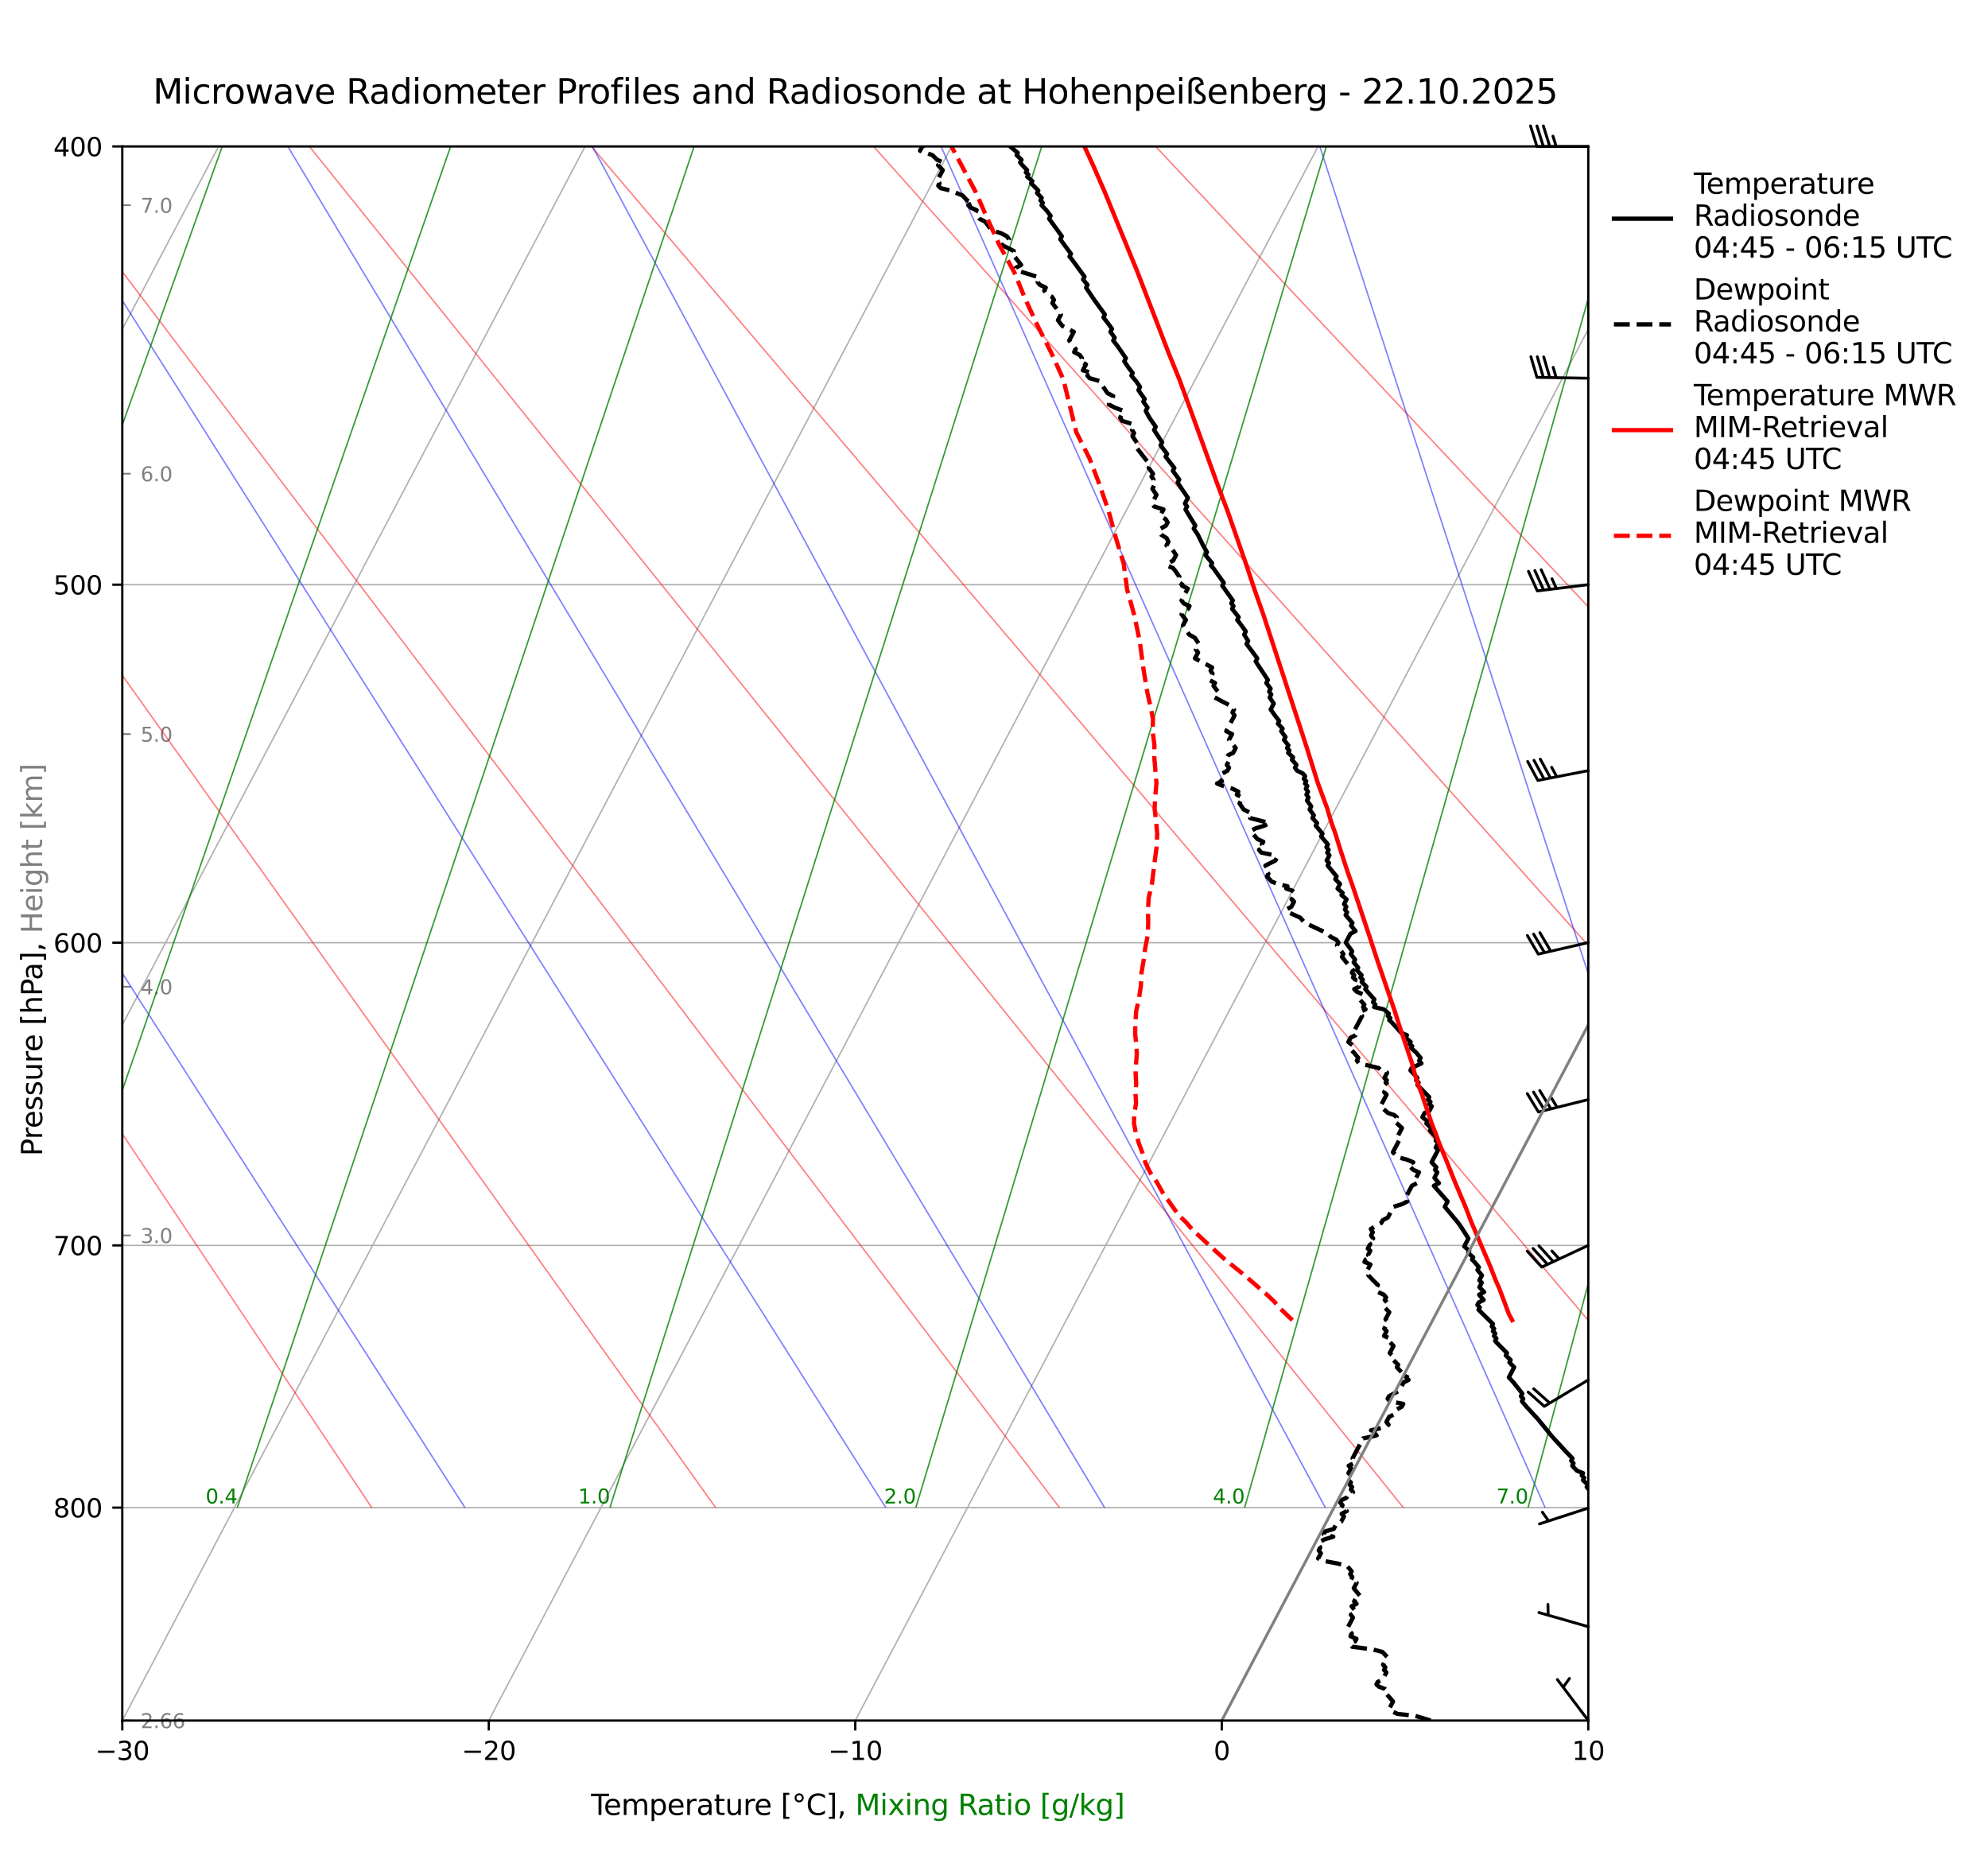 <?xml version="1.0" encoding="utf-8" standalone="no"?>
<!DOCTYPE svg PUBLIC "-//W3C//DTD SVG 1.1//EN"
  "http://www.w3.org/Graphics/SVG/1.1/DTD/svg11.dtd">
<svg xmlns:xlink="http://www.w3.org/1999/xlink" width="697.173pt" height="654.781pt" viewBox="0 0 697.173 654.781" xmlns="http://www.w3.org/2000/svg" version="1.1">
 <defs>
  <style type="text/css">*{stroke-linejoin: round; stroke-linecap: butt}</style>
 </defs>
 <g id="figure_1">
  <g id="patch_1">
   <path d="M 0 654.781 
L 697.173 654.781 
L 697.173 0 
L 0 0 
z
" style="fill: #ffffff"/>
  </g>
  <g id="axes_1">
   <g id="patch_2">
    <path d="M 42.885 603.417 
L 556.991 603.417 
L 556.991 51.364 
L 42.885 51.364 
z
" style="fill: #ffffff"/>
   </g>
   <g id="matplotlib.axis_1">
    <g id="xtick_1">
     <g id="line2d_1">
      <path d="M -1 198.773 
L 76.655 51.364 
" clip-path="url(#p091db87afc)" style="fill: none; stroke: #b0b0b0; stroke-width: 0.5; stroke-linecap: square"/>
     </g>
    </g>
    <g id="xtick_2">
     <g id="line2d_2">
      <path d="M -1 442.748 
L 205.182 51.364 
" clip-path="url(#p091db87afc)" style="fill: none; stroke: #b0b0b0; stroke-width: 0.5; stroke-linecap: square"/>
     </g>
    </g>
    <g id="xtick_3">
     <g id="line2d_3">
      <path d="M 42.885 603.417 
L 333.708 51.364 
" clip-path="url(#p091db87afc)" style="fill: none; stroke: #b0b0b0; stroke-width: 0.5; stroke-linecap: square"/>
     </g>
     <g id="line2d_4">
      <defs>
       <path id="m35f3ad585f" d="M 0 0 
L 0 3.5 
" style="stroke: #000000; stroke-width: 0.8"/>
      </defs>
      <g>
       <use xlink:href="#m35f3ad585f" x="42.885" y="603.417" style="stroke: #000000; stroke-width: 0.8"/>
      </g>
     </g>
     <g id="text_1">
      <!-- −30 -->
      <g transform="translate(33.388 617.256) scale(0.09 -0.09)">
       <defs>
        <path id="DejaVuSans-2212" d="M 678 2272 
L 4684 2272 
L 4684 1741 
L 678 1741 
L 678 2272 
z
" transform="scale(0.016)"/>
        <path id="DejaVuSans-33" d="M 2597 2516 
Q 3050 2419 3304 2112 
Q 3559 1806 3559 1356 
Q 3559 666 3084 287 
Q 2609 -91 1734 -91 
Q 1441 -91 1130 -33 
Q 819 25 488 141 
L 488 750 
Q 750 597 1062 519 
Q 1375 441 1716 441 
Q 2309 441 2620 675 
Q 2931 909 2931 1356 
Q 2931 1769 2642 2001 
Q 2353 2234 1838 2234 
L 1294 2234 
L 1294 2753 
L 1863 2753 
Q 2328 2753 2575 2939 
Q 2822 3125 2822 3475 
Q 2822 3834 2567 4026 
Q 2313 4219 1838 4219 
Q 1578 4219 1281 4162 
Q 984 4106 628 3988 
L 628 4550 
Q 988 4650 1302 4700 
Q 1616 4750 1894 4750 
Q 2613 4750 3031 4423 
Q 3450 4097 3450 3541 
Q 3450 3153 3228 2886 
Q 3006 2619 2597 2516 
z
" transform="scale(0.016)"/>
        <path id="DejaVuSans-30" d="M 2034 4250 
Q 1547 4250 1301 3770 
Q 1056 3291 1056 2328 
Q 1056 1369 1301 889 
Q 1547 409 2034 409 
Q 2525 409 2770 889 
Q 3016 1369 3016 2328 
Q 3016 3291 2770 3770 
Q 2525 4250 2034 4250 
z
M 2034 4750 
Q 2819 4750 3233 4129 
Q 3647 3509 3647 2328 
Q 3647 1150 3233 529 
Q 2819 -91 2034 -91 
Q 1250 -91 836 529 
Q 422 1150 422 2328 
Q 422 3509 836 4129 
Q 1250 4750 2034 4750 
z
" transform="scale(0.016)"/>
       </defs>
       <use xlink:href="#DejaVuSans-2212"/>
       <use xlink:href="#DejaVuSans-33" transform="translate(83.789 0)"/>
       <use xlink:href="#DejaVuSans-30" transform="translate(147.412 0)"/>
      </g>
     </g>
    </g>
    <g id="xtick_4">
     <g id="line2d_5">
      <path d="M 171.412 603.417 
L 462.235 51.364 
" clip-path="url(#p091db87afc)" style="fill: none; stroke: #b0b0b0; stroke-width: 0.5; stroke-linecap: square"/>
     </g>
     <g id="line2d_6">
      <g>
       <use xlink:href="#m35f3ad585f" x="171.412" y="603.417" style="stroke: #000000; stroke-width: 0.8"/>
      </g>
     </g>
     <g id="text_2">
      <!-- −20 -->
      <g transform="translate(161.915 617.256) scale(0.09 -0.09)">
       <defs>
        <path id="DejaVuSans-32" d="M 1228 531 
L 3431 531 
L 3431 0 
L 469 0 
L 469 531 
Q 828 903 1448 1529 
Q 2069 2156 2228 2338 
Q 2531 2678 2651 2914 
Q 2772 3150 2772 3378 
Q 2772 3750 2511 3984 
Q 2250 4219 1831 4219 
Q 1534 4219 1204 4116 
Q 875 4013 500 3803 
L 500 4441 
Q 881 4594 1212 4672 
Q 1544 4750 1819 4750 
Q 2544 4750 2975 4387 
Q 3406 4025 3406 3419 
Q 3406 3131 3298 2873 
Q 3191 2616 2906 2266 
Q 2828 2175 2409 1742 
Q 1991 1309 1228 531 
z
" transform="scale(0.016)"/>
       </defs>
       <use xlink:href="#DejaVuSans-2212"/>
       <use xlink:href="#DejaVuSans-32" transform="translate(83.789 0)"/>
       <use xlink:href="#DejaVuSans-30" transform="translate(147.412 0)"/>
      </g>
     </g>
    </g>
    <g id="xtick_5">
     <g id="line2d_7">
      <path d="M 299.938 603.417 
L 590.761 51.364 
" clip-path="url(#p091db87afc)" style="fill: none; stroke: #b0b0b0; stroke-width: 0.5; stroke-linecap: square"/>
     </g>
     <g id="line2d_8">
      <g>
       <use xlink:href="#m35f3ad585f" x="299.938" y="603.417" style="stroke: #000000; stroke-width: 0.8"/>
      </g>
     </g>
     <g id="text_3">
      <!-- −10 -->
      <g transform="translate(290.441 617.256) scale(0.09 -0.09)">
       <defs>
        <path id="DejaVuSans-31" d="M 794 531 
L 1825 531 
L 1825 4091 
L 703 3866 
L 703 4441 
L 1819 4666 
L 2450 4666 
L 2450 531 
L 3481 531 
L 3481 0 
L 794 0 
L 794 531 
z
" transform="scale(0.016)"/>
       </defs>
       <use xlink:href="#DejaVuSans-2212"/>
       <use xlink:href="#DejaVuSans-31" transform="translate(83.789 0)"/>
       <use xlink:href="#DejaVuSans-30" transform="translate(147.412 0)"/>
      </g>
     </g>
    </g>
    <g id="xtick_6">
     <g id="line2d_9">
      <path d="M 428.465 603.417 
L 698.173 91.446 
" clip-path="url(#p091db87afc)" style="fill: none; stroke: #b0b0b0; stroke-width: 0.5; stroke-linecap: square"/>
     </g>
     <g id="line2d_10">
      <g>
       <use xlink:href="#m35f3ad585f" x="428.465" y="603.417" style="stroke: #000000; stroke-width: 0.8"/>
      </g>
     </g>
     <g id="text_4">
      <!-- 0 -->
      <g transform="translate(425.602 617.256) scale(0.09 -0.09)">
       <use xlink:href="#DejaVuSans-30"/>
      </g>
     </g>
    </g>
    <g id="xtick_7">
     <g id="line2d_11">
      <path d="M 556.991 603.417 
L 698.173 335.421 
" clip-path="url(#p091db87afc)" style="fill: none; stroke: #b0b0b0; stroke-width: 0.5; stroke-linecap: square"/>
     </g>
     <g id="line2d_12">
      <g>
       <use xlink:href="#m35f3ad585f" x="556.991" y="603.417" style="stroke: #000000; stroke-width: 0.8"/>
      </g>
     </g>
     <g id="text_5">
      <!-- 10 -->
      <g transform="translate(551.265 617.256) scale(0.09 -0.09)">
       <use xlink:href="#DejaVuSans-31"/>
       <use xlink:href="#DejaVuSans-30" transform="translate(63.623 0)"/>
      </g>
     </g>
    </g>
   </g>
   <g id="matplotlib.axis_2">
    <g id="ytick_1">
     <g id="line2d_13">
      <path d="M 42.885 51.364 
L 556.991 51.364 
" clip-path="url(#p091db87afc)" style="fill: none; stroke: #b0b0b0; stroke-width: 0.5; stroke-linecap: square"/>
     </g>
     <g id="line2d_14">
      <defs>
       <path id="m436ca5cf50" d="M 0 0 
L -3.5 0 
" style="stroke: #000000; stroke-width: 0.8"/>
      </defs>
      <g>
       <use xlink:href="#m436ca5cf50" x="42.885" y="51.364" style="stroke: #000000; stroke-width: 0.8"/>
      </g>
     </g>
     <g id="text_6">
      <!-- 400 -->
      <g transform="translate(18.707 54.784) scale(0.09 -0.09)">
       <defs>
        <path id="DejaVuSans-34" d="M 2419 4116 
L 825 1625 
L 2419 1625 
L 2419 4116 
z
M 2253 4666 
L 3047 4666 
L 3047 1625 
L 3713 1625 
L 3713 1100 
L 3047 1100 
L 3047 0 
L 2419 0 
L 2419 1100 
L 313 1100 
L 313 1709 
L 2253 4666 
z
" transform="scale(0.016)"/>
       </defs>
       <use xlink:href="#DejaVuSans-34"/>
       <use xlink:href="#DejaVuSans-30" transform="translate(63.623 0)"/>
       <use xlink:href="#DejaVuSans-30" transform="translate(127.246 0)"/>
      </g>
     </g>
    </g>
    <g id="ytick_2">
     <g id="line2d_15">
      <path d="M 42.885 205.048 
L 556.991 205.048 
" clip-path="url(#p091db87afc)" style="fill: none; stroke: #b0b0b0; stroke-width: 0.5; stroke-linecap: square"/>
     </g>
     <g id="line2d_16">
      <g>
       <use xlink:href="#m436ca5cf50" x="42.885" y="205.048" style="stroke: #000000; stroke-width: 0.8"/>
      </g>
     </g>
     <g id="text_7">
      <!-- 500 -->
      <g transform="translate(18.707 208.467) scale(0.09 -0.09)">
       <defs>
        <path id="DejaVuSans-35" d="M 691 4666 
L 3169 4666 
L 3169 4134 
L 1269 4134 
L 1269 2991 
Q 1406 3038 1543 3061 
Q 1681 3084 1819 3084 
Q 2600 3084 3056 2656 
Q 3513 2228 3513 1497 
Q 3513 744 3044 326 
Q 2575 -91 1722 -91 
Q 1428 -91 1123 -41 
Q 819 9 494 109 
L 494 744 
Q 775 591 1075 516 
Q 1375 441 1709 441 
Q 2250 441 2565 725 
Q 2881 1009 2881 1497 
Q 2881 1984 2565 2268 
Q 2250 2553 1709 2553 
Q 1456 2553 1204 2497 
Q 953 2441 691 2322 
L 691 4666 
z
" transform="scale(0.016)"/>
       </defs>
       <use xlink:href="#DejaVuSans-35"/>
       <use xlink:href="#DejaVuSans-30" transform="translate(63.623 0)"/>
       <use xlink:href="#DejaVuSans-30" transform="translate(127.246 0)"/>
      </g>
     </g>
    </g>
    <g id="ytick_3">
     <g id="line2d_17">
      <path d="M 42.885 330.616 
L 556.991 330.616 
" clip-path="url(#p091db87afc)" style="fill: none; stroke: #b0b0b0; stroke-width: 0.5; stroke-linecap: square"/>
     </g>
     <g id="line2d_18">
      <g>
       <use xlink:href="#m436ca5cf50" x="42.885" y="330.616" style="stroke: #000000; stroke-width: 0.8"/>
      </g>
     </g>
     <g id="text_8">
      <!-- 600 -->
      <g transform="translate(18.707 334.035) scale(0.09 -0.09)">
       <defs>
        <path id="DejaVuSans-36" d="M 2113 2584 
Q 1688 2584 1439 2293 
Q 1191 2003 1191 1497 
Q 1191 994 1439 701 
Q 1688 409 2113 409 
Q 2538 409 2786 701 
Q 3034 994 3034 1497 
Q 3034 2003 2786 2293 
Q 2538 2584 2113 2584 
z
M 3366 4563 
L 3366 3988 
Q 3128 4100 2886 4159 
Q 2644 4219 2406 4219 
Q 1781 4219 1451 3797 
Q 1122 3375 1075 2522 
Q 1259 2794 1537 2939 
Q 1816 3084 2150 3084 
Q 2853 3084 3261 2657 
Q 3669 2231 3669 1497 
Q 3669 778 3244 343 
Q 2819 -91 2113 -91 
Q 1303 -91 875 529 
Q 447 1150 447 2328 
Q 447 3434 972 4092 
Q 1497 4750 2381 4750 
Q 2619 4750 2861 4703 
Q 3103 4656 3366 4563 
z
" transform="scale(0.016)"/>
       </defs>
       <use xlink:href="#DejaVuSans-36"/>
       <use xlink:href="#DejaVuSans-30" transform="translate(63.623 0)"/>
       <use xlink:href="#DejaVuSans-30" transform="translate(127.246 0)"/>
      </g>
     </g>
    </g>
    <g id="ytick_4">
     <g id="line2d_19">
      <path d="M 42.885 436.783 
L 556.991 436.783 
" clip-path="url(#p091db87afc)" style="fill: none; stroke: #b0b0b0; stroke-width: 0.5; stroke-linecap: square"/>
     </g>
     <g id="line2d_20">
      <g>
       <use xlink:href="#m436ca5cf50" x="42.885" y="436.783" style="stroke: #000000; stroke-width: 0.8"/>
      </g>
     </g>
     <g id="text_9">
      <!-- 700 -->
      <g transform="translate(18.707 440.202) scale(0.09 -0.09)">
       <defs>
        <path id="DejaVuSans-37" d="M 525 4666 
L 3525 4666 
L 3525 4397 
L 1831 0 
L 1172 0 
L 2766 4134 
L 525 4134 
L 525 4666 
z
" transform="scale(0.016)"/>
       </defs>
       <use xlink:href="#DejaVuSans-37"/>
       <use xlink:href="#DejaVuSans-30" transform="translate(63.623 0)"/>
       <use xlink:href="#DejaVuSans-30" transform="translate(127.246 0)"/>
      </g>
     </g>
    </g>
    <g id="ytick_5">
     <g id="line2d_21">
      <path d="M 42.885 528.748 
L 556.991 528.748 
" clip-path="url(#p091db87afc)" style="fill: none; stroke: #b0b0b0; stroke-width: 0.5; stroke-linecap: square"/>
     </g>
     <g id="line2d_22">
      <g>
       <use xlink:href="#m436ca5cf50" x="42.885" y="528.748" style="stroke: #000000; stroke-width: 0.8"/>
      </g>
     </g>
     <g id="text_10">
      <!-- 800 -->
      <g transform="translate(18.707 532.168) scale(0.09 -0.09)">
       <defs>
        <path id="DejaVuSans-38" d="M 2034 2216 
Q 1584 2216 1326 1975 
Q 1069 1734 1069 1313 
Q 1069 891 1326 650 
Q 1584 409 2034 409 
Q 2484 409 2743 651 
Q 3003 894 3003 1313 
Q 3003 1734 2745 1975 
Q 2488 2216 2034 2216 
z
M 1403 2484 
Q 997 2584 770 2862 
Q 544 3141 544 3541 
Q 544 4100 942 4425 
Q 1341 4750 2034 4750 
Q 2731 4750 3128 4425 
Q 3525 4100 3525 3541 
Q 3525 3141 3298 2862 
Q 3072 2584 2669 2484 
Q 3125 2378 3379 2068 
Q 3634 1759 3634 1313 
Q 3634 634 3220 271 
Q 2806 -91 2034 -91 
Q 1263 -91 848 271 
Q 434 634 434 1313 
Q 434 1759 690 2068 
Q 947 2378 1403 2484 
z
M 1172 3481 
Q 1172 3119 1398 2916 
Q 1625 2713 2034 2713 
Q 2441 2713 2670 2916 
Q 2900 3119 2900 3481 
Q 2900 3844 2670 4047 
Q 2441 4250 2034 4250 
Q 1625 4250 1398 4047 
Q 1172 3844 1172 3481 
z
" transform="scale(0.016)"/>
       </defs>
       <use xlink:href="#DejaVuSans-38"/>
       <use xlink:href="#DejaVuSans-30" transform="translate(63.623 0)"/>
       <use xlink:href="#DejaVuSans-30" transform="translate(127.246 0)"/>
      </g>
     </g>
    </g>
    <g id="ytick_6">
     <g id="line2d_23">
      <defs>
       <path id="m415db9eb7e" d="M 0 0 
L 3 0 
" style="stroke: #808080; stroke-width: 0.6"/>
      </defs>
      <g>
       <use xlink:href="#m415db9eb7e" x="42.885" y="603.417" style="fill: #808080; stroke: #808080; stroke-width: 0.6"/>
      </g>
     </g>
     <g id="text_11">
      <!--  2.66 -->
      <g style="fill: #808080" transform="translate(47.075 606.077) scale(0.07 -0.07)">
       <defs>
        <path id="DejaVuSans-20" transform="scale(0.016)"/>
        <path id="DejaVuSans-2e" d="M 684 794 
L 1344 794 
L 1344 0 
L 684 0 
L 684 794 
z
" transform="scale(0.016)"/>
       </defs>
       <use xlink:href="#DejaVuSans-20"/>
       <use xlink:href="#DejaVuSans-32" transform="translate(31.787 0)"/>
       <use xlink:href="#DejaVuSans-2e" transform="translate(95.41 0)"/>
       <use xlink:href="#DejaVuSans-36" transform="translate(127.197 0)"/>
       <use xlink:href="#DejaVuSans-36" transform="translate(190.82 0)"/>
      </g>
     </g>
    </g>
    <g id="ytick_7">
     <g id="line2d_24">
      <g>
       <use xlink:href="#m415db9eb7e" x="42.885" y="433.281" style="fill: #808080; stroke: #808080; stroke-width: 0.6"/>
      </g>
     </g>
     <g id="text_12">
      <!-- 3.0   -->
      <g style="fill: #808080" transform="translate(49.304 435.94) scale(0.07 -0.07)">
       <use xlink:href="#DejaVuSans-33"/>
       <use xlink:href="#DejaVuSans-2e" transform="translate(63.623 0)"/>
       <use xlink:href="#DejaVuSans-30" transform="translate(95.41 0)"/>
       <use xlink:href="#DejaVuSans-20" transform="translate(159.033 0)"/>
       <use xlink:href="#DejaVuSans-20" transform="translate(190.82 0)"/>
      </g>
     </g>
    </g>
    <g id="ytick_8">
     <g id="line2d_25">
      <g>
       <use xlink:href="#m415db9eb7e" x="42.885" y="346.053" style="fill: #808080; stroke: #808080; stroke-width: 0.6"/>
      </g>
     </g>
     <g id="text_13">
      <!-- 4.0   -->
      <g style="fill: #808080" transform="translate(49.304 348.712) scale(0.07 -0.07)">
       <use xlink:href="#DejaVuSans-34"/>
       <use xlink:href="#DejaVuSans-2e" transform="translate(63.623 0)"/>
       <use xlink:href="#DejaVuSans-30" transform="translate(95.41 0)"/>
       <use xlink:href="#DejaVuSans-20" transform="translate(159.033 0)"/>
       <use xlink:href="#DejaVuSans-20" transform="translate(190.82 0)"/>
      </g>
     </g>
    </g>
    <g id="ytick_9">
     <g id="line2d_26">
      <g>
       <use xlink:href="#m415db9eb7e" x="42.885" y="257.452" style="fill: #808080; stroke: #808080; stroke-width: 0.6"/>
      </g>
     </g>
     <g id="text_14">
      <!-- 5.0   -->
      <g style="fill: #808080" transform="translate(49.304 260.112) scale(0.07 -0.07)">
       <use xlink:href="#DejaVuSans-35"/>
       <use xlink:href="#DejaVuSans-2e" transform="translate(63.623 0)"/>
       <use xlink:href="#DejaVuSans-30" transform="translate(95.41 0)"/>
       <use xlink:href="#DejaVuSans-20" transform="translate(159.033 0)"/>
       <use xlink:href="#DejaVuSans-20" transform="translate(190.82 0)"/>
      </g>
     </g>
    </g>
    <g id="ytick_10">
     <g id="line2d_27">
      <g>
       <use xlink:href="#m415db9eb7e" x="42.885" y="166.13" style="fill: #808080; stroke: #808080; stroke-width: 0.6"/>
      </g>
     </g>
     <g id="text_15">
      <!-- 6.0   -->
      <g style="fill: #808080" transform="translate(49.304 168.79) scale(0.07 -0.07)">
       <use xlink:href="#DejaVuSans-36"/>
       <use xlink:href="#DejaVuSans-2e" transform="translate(63.623 0)"/>
       <use xlink:href="#DejaVuSans-30" transform="translate(95.41 0)"/>
       <use xlink:href="#DejaVuSans-20" transform="translate(159.033 0)"/>
       <use xlink:href="#DejaVuSans-20" transform="translate(190.82 0)"/>
      </g>
     </g>
    </g>
    <g id="ytick_11">
     <g id="line2d_28">
      <g>
       <use xlink:href="#m415db9eb7e" x="42.885" y="71.973" style="fill: #808080; stroke: #808080; stroke-width: 0.6"/>
      </g>
     </g>
     <g id="text_16">
      <!-- 7.0   -->
      <g style="fill: #808080" transform="translate(49.304 74.632) scale(0.07 -0.07)">
       <use xlink:href="#DejaVuSans-37"/>
       <use xlink:href="#DejaVuSans-2e" transform="translate(63.623 0)"/>
       <use xlink:href="#DejaVuSans-30" transform="translate(95.41 0)"/>
       <use xlink:href="#DejaVuSans-20" transform="translate(159.033 0)"/>
       <use xlink:href="#DejaVuSans-20" transform="translate(190.82 0)"/>
      </g>
     </g>
    </g>
   </g>
   <g id="LineCollection_1">
    <path clip-path="url(#p091db87afc)" style="fill: none; stroke: #ff0000; stroke-opacity: 0.5; stroke-width: 0.5"/>
    <path clip-path="url(#p091db87afc)" style="fill: none; stroke: #ff0000; stroke-opacity: 0.5; stroke-width: 0.5"/>
    <path d="M 9.785 528.748 
L -1 511.412 
" clip-path="url(#p091db87afc)" style="fill: none; stroke: #ff0000; stroke-opacity: 0.5; stroke-width: 0.5"/>
    <path d="M 130.373 528.748 
L -1 331.925 
" clip-path="url(#p091db87afc)" style="fill: none; stroke: #ff0000; stroke-opacity: 0.5; stroke-width: 0.5"/>
    <path d="M 250.961 528.748 
L -1 175.293 
" clip-path="url(#p091db87afc)" style="fill: none; stroke: #ff0000; stroke-opacity: 0.5; stroke-width: 0.5"/>
    <path d="M 371.549 528.748 
L 9.58 51.364 
" clip-path="url(#p091db87afc)" style="fill: none; stroke: #ff0000; stroke-opacity: 0.5; stroke-width: 0.5"/>
    <path d="M 492.137 528.748 
L 108.503 51.364 
" clip-path="url(#p091db87afc)" style="fill: none; stroke: #ff0000; stroke-opacity: 0.5; stroke-width: 0.5"/>
    <path d="M 612.725 528.748 
L 207.425 51.364 
" clip-path="url(#p091db87afc)" style="fill: none; stroke: #ff0000; stroke-opacity: 0.5; stroke-width: 0.5"/>
    <path d="M 698.173 489.459 
L 306.348 51.364 
" clip-path="url(#p091db87afc)" style="fill: none; stroke: #ff0000; stroke-opacity: 0.5; stroke-width: 0.5"/>
    <path d="M 698.173 363.039 
L 405.27 51.364 
" clip-path="url(#p091db87afc)" style="fill: none; stroke: #ff0000; stroke-opacity: 0.5; stroke-width: 0.5"/>
   </g>
   <g id="LineCollection_2">
    <path clip-path="url(#p091db87afc)" style="fill: none; stroke: #0000ff; stroke-opacity: 0.5; stroke-width: 0.5"/>
    <path clip-path="url(#p091db87afc)" style="fill: none; stroke: #0000ff; stroke-opacity: 0.5; stroke-width: 0.5"/>
    <path d="M 25.417 528.748 
L -1 485.717 
" clip-path="url(#p091db87afc)" style="fill: none; stroke: #0000ff; stroke-opacity: 0.5; stroke-width: 0.5"/>
    <path d="M 163.054 528.748 
L -1 272.875 
" clip-path="url(#p091db87afc)" style="fill: none; stroke: #0000ff; stroke-opacity: 0.5; stroke-width: 0.5"/>
    <path d="M 310.648 528.748 
L 8.705 51.364 
" clip-path="url(#p091db87afc)" style="fill: none; stroke: #0000ff; stroke-opacity: 0.5; stroke-width: 0.5"/>
    <path d="M 387.365 528.748 
L 100.925 51.364 
" clip-path="url(#p091db87afc)" style="fill: none; stroke: #0000ff; stroke-opacity: 0.5; stroke-width: 0.5"/>
    <path d="M 464.795 528.748 
L 207.763 51.364 
" clip-path="url(#p091db87afc)" style="fill: none; stroke: #0000ff; stroke-opacity: 0.5; stroke-width: 0.5"/>
    <path d="M 541.856 528.748 
L 330.033 51.364 
" clip-path="url(#p091db87afc)" style="fill: none; stroke: #0000ff; stroke-opacity: 0.5; stroke-width: 0.5"/>
    <path d="M 617.702 528.748 
L 462.847 51.364 
" clip-path="url(#p091db87afc)" style="fill: none; stroke: #0000ff; stroke-opacity: 0.5; stroke-width: 0.5"/>
    <path d="M 691.868 528.748 
L 594.55 51.364 
" clip-path="url(#p091db87afc)" style="fill: none; stroke: #0000ff; stroke-opacity: 0.5; stroke-width: 0.5"/>
    <path clip-path="url(#p091db87afc)" style="fill: none; stroke: #0000ff; stroke-opacity: 0.5; stroke-width: 0.5"/>
    <path clip-path="url(#p091db87afc)" style="fill: none; stroke: #0000ff; stroke-opacity: 0.5; stroke-width: 0.5"/>
    <path clip-path="url(#p091db87afc)" style="fill: none; stroke: #0000ff; stroke-opacity: 0.5; stroke-width: 0.5"/>
    <path clip-path="url(#p091db87afc)" style="fill: none; stroke: #0000ff; stroke-opacity: 0.5; stroke-width: 0.5"/>
    <path clip-path="url(#p091db87afc)" style="fill: none; stroke: #0000ff; stroke-opacity: 0.5; stroke-width: 0.5"/>
   </g>
   <g id="LineCollection_3">
    <path d="M -1 271.252 
L 77.941 51.364 
" clip-path="url(#p091db87afc)" style="fill: none; stroke: #008000; stroke-opacity: 0.8; stroke-width: 0.5"/>
    <path d="M -1 508.538 
L 158.025 51.364 
" clip-path="url(#p091db87afc)" style="fill: none; stroke: #008000; stroke-opacity: 0.8; stroke-width: 0.5"/>
    <path d="M 83.237 528.748 
L 243.416 51.364 
" clip-path="url(#p091db87afc)" style="fill: none; stroke: #008000; stroke-opacity: 0.8; stroke-width: 0.5"/>
    <path d="M 213.898 528.748 
L 365.336 51.364 
" clip-path="url(#p091db87afc)" style="fill: none; stroke: #008000; stroke-opacity: 0.8; stroke-width: 0.5"/>
    <path d="M 321.17 528.748 
L 465.145 51.364 
" clip-path="url(#p091db87afc)" style="fill: none; stroke: #008000; stroke-opacity: 0.8; stroke-width: 0.5"/>
    <path d="M 436.479 528.748 
L 572.143 51.364 
" clip-path="url(#p091db87afc)" style="fill: none; stroke: #008000; stroke-opacity: 0.8; stroke-width: 0.5"/>
    <path d="M 535.882 528.748 
L 664.142 51.364 
" clip-path="url(#p091db87afc)" style="fill: none; stroke: #008000; stroke-opacity: 0.8; stroke-width: 0.5"/>
    <path d="M 602.304 528.748 
L 698.173 157.242 
" clip-path="url(#p091db87afc)" style="fill: none; stroke: #008000; stroke-opacity: 0.8; stroke-width: 0.5"/>
    <path d="M 693.517 528.748 
L 698.173 509.6 
" clip-path="url(#p091db87afc)" style="fill: none; stroke: #008000; stroke-opacity: 0.8; stroke-width: 0.5"/>
    <path clip-path="url(#p091db87afc)" style="fill: none; stroke: #008000; stroke-opacity: 0.8; stroke-width: 0.5"/>
    <path clip-path="url(#p091db87afc)" style="fill: none; stroke: #008000; stroke-opacity: 0.8; stroke-width: 0.5"/>
   </g>
   <g id="line2d_29">
    <path d="M 563.418 603.417 
L 568.157 601.739 
L 571.067 601.096 
L 572.863 600.126 
L 573.309 599.28 
L 572.454 598.464 
L 573.356 596.75 
L 572.56 595.821 
L 573.059 594.875 
L 572.252 593.967 
L 573.111 592.337 
L 574.818 591.536 
L 577.823 590.71 
L 578.263 589.875 
L 574.882 586.535 
L 572.438 583.854 
L 570.013 581.139 
L 568.368 579.381 
L 568.84 578.485 
L 573.186 577.555 
L 574.974 576.6 
L 572.899 575.66 
L 572.097 574.742 
L 573.04 572.952 
L 572.227 572.056 
L 573.99 571.15 
L 573.046 570.502 
L 573.187 570.234 
L 572.389 569.309 
L 572.898 568.343 
L 570.859 567.334 
L 568.623 564.259 
L 566.54 563.334 
L 567.425 561.654 
L 566.59 560.8 
L 568.573 557.034 
L 567.798 556.067 
L 568.308 555.098 
L 567.547 554.103 
L 568.072 553.106 
L 565.778 550.142 
L 567.192 547.457 
L 574.082 546.577 
L 574.551 545.687 
L 572.995 543.761 
L 574.827 542.724 
L 573.28 540.781 
L 573.761 539.867 
L 570.535 536.232 
L 567.225 532.757 
L 565.62 530.923 
L 564.86 529.927 
L 562.829 528.903 
L 561.271 526.981 
L 559.611 525.253 
L 556.435 521.522 
L 556.857 520.721 
L 555.132 519.117 
L 555.564 518.295 
L 554.707 517.482 
L 555.146 516.65 
L 553.023 515.8 
L 551.369 514.061 
L 551.828 513.19 
L 551.002 512.317 
L 551.448 511.47 
L 548.953 508.888 
L 544.062 503.533 
L 539.388 497.767 
L 535.294 493.34 
L 533.723 491.443 
L 534.187 490.561 
L 533.367 489.678 
L 533.862 488.739 
L 530.769 484.85 
L 529.143 483.058 
L 531.009 479.517 
L 529.34 477.804 
L 529.77 476.988 
L 528.061 475.352 
L 528.493 474.533 
L 525.132 471.153 
L 524.311 470.273 
L 524.77 469.401 
L 523.93 468.556 
L 524.381 467.7 
L 523.542 466.853 
L 523.989 466.005 
L 523.141 465.174 
L 523.579 464.343 
L 518.496 459.353 
L 518.943 458.505 
L 518.105 457.656 
L 518.558 456.796 
L 520.306 455.917 
L 518.71 454.067 
L 520.486 453.136 
L 518.807 451.443 
L 519.641 449.861 
L 518.798 449.021 
L 519.721 447.269 
L 518.127 445.416 
L 518.644 444.434 
L 517.059 442.563 
L 516.211 441.733 
L 516.628 440.942 
L 514.862 439.414 
L 515.26 438.659 
L 513.496 437.127 
L 514.955 434.358 
L 512.856 431.022 
L 511.401 428.906 
L 506.674 423.24 
L 507.659 421.371 
L 502.842 415.876 
L 504.619 414.942 
L 503.034 413.071 
L 504.044 411.154 
L 503.244 410.234 
L 503.702 409.364 
L 502.044 407.632 
L 504.344 403.266 
L 503.494 402.439 
L 504.345 400.824 
L 503.486 400.015 
L 503.924 399.184 
L 501.477 396.508 
L 501.945 395.621 
L 500.217 394.021 
L 500.603 393.288 
L 498.818 391.798 
L 499.593 390.326 
L 501.278 389.568 
L 502.112 387.986 
L 501.238 387.204 
L 501.645 386.431 
L 500.778 385.637 
L 501.225 384.789 
L 497.064 380.489 
L 497.492 379.677 
L 496.635 378.864 
L 497.075 378.029 
L 494.616 375.377 
L 495.041 374.57 
L 498.481 372.92 
L 497.679 372.002 
L 498.192 371.028 
L 496.626 369.121 
L 494.875 367.567 
L 495.242 366.87 
L 494.324 366.173 
L 494.703 365.453 
L 492.944 363.913 
L 493.393 363.059 
L 491.296 362.16 
L 488.061 358.544 
L 487.188 357.76 
L 487.578 357.021 
L 486.677 356.291 
L 487.067 355.55 
L 485.314 353.998 
L 481.885 353.188 
L 482.33 352.343 
L 481.514 351.453 
L 481.995 350.539 
L 478.774 346.894 
L 479.218 346.053 
L 477.523 344.389 
L 477.938 343.601 
L 477.069 342.812 
L 477.497 342 
L 475.831 340.282 
L 476.309 339.376 
L 474.719 337.514 
L 475.228 336.548 
L 473.684 334.599 
L 474.201 333.617 
L 471.951 330.57 
L 473.551 327.533 
L 475.365 326.529 
L 473.806 324.609 
L 474.294 323.683 
L 471.895 320.917 
L 472.404 319.95 
L 471.635 318.971 
L 472.146 318.001 
L 471.347 317.077 
L 472.23 315.401 
L 470.452 313.897 
L 470.843 313.156 
L 469.073 311.635 
L 469.926 310.017 
L 468.253 308.311 
L 468.741 307.386 
L 465.607 303.576 
L 466.079 302.68 
L 465.26 301.795 
L 466.226 299.962 
L 465.44 299.013 
L 465.947 298.051 
L 465.163 297.099 
L 465.665 296.147 
L 463.3 293.317 
L 463.792 292.383 
L 461.416 289.575 
L 461.891 288.672 
L 460.26 286.889 
L 460.756 285.947 
L 459.271 283.886 
L 459.835 282.816 
L 458.355 280.746 
L 458.888 279.734 
L 458.15 278.695 
L 458.699 277.654 
L 457.956 276.624 
L 458.466 275.655 
L 457.646 274.772 
L 458.079 273.95 
L 457.221 273.14 
L 457.688 272.253 
L 456.91 271.29 
L 454.874 270.276 
L 454.13 269.248 
L 454.659 268.243 
L 453.05 266.419 
L 453.475 265.612 
L 451.736 264.033 
L 452.169 263.211 
L 451.344 262.337 
L 451.832 261.411 
L 450.279 259.479 
L 450.816 258.46 
L 449.301 256.456 
L 449.793 255.522 
L 448.141 253.779 
L 448.615 252.88 
L 447.088 250.898 
L 445.612 248.82 
L 446.704 246.749 
L 445.262 244.606 
L 445.81 243.565 
L 445.067 242.536 
L 445.597 241.53 
L 444.081 239.529 
L 444.634 238.48 
L 440.353 231.967 
L 440.912 230.906 
L 438.667 227.848 
L 437.151 225.846 
L 437.715 224.776 
L 436.309 222.564 
L 436.89 221.462 
L 434.66 218.375 
L 433.881 217.415 
L 434.394 216.441 
L 432.076 213.522 
L 432.578 212.568 
L 431.803 211.6 
L 432.335 210.59 
L 428.64 205.406 
L 429.17 204.4 
L 425.47 199.224 
L 424.646 198.348 
L 425.094 197.499 
L 422.723 194.68 
L 423.268 193.645 
L 421.925 191.316 
L 420.066 187.526 
L 418.628 185.375 
L 419.181 184.325 
L 417.794 182.079 
L 415.736 178.667 
L 416.294 177.607 
L 415.545 176.588 
L 416.591 174.604 
L 414.415 171.415 
L 412.989 169.242 
L 413.547 168.182 
L 411.303 165.124 
L 411.834 164.116 
L 408.77 160.172 
L 409.289 159.187 
L 407.004 156.206 
L 407.557 155.156 
L 404.717 150.788 
L 405.299 149.684 
L 403.106 146.527 
L 401.801 144.124 
L 402.428 142.934 
L 400.939 140.881 
L 401.442 139.927 
L 399.949 137.88 
L 399.233 136.801 
L 399.81 135.705 
L 398.348 133.6 
L 396.761 131.733 
L 397.238 130.829 
L 395.703 128.862 
L 394.269 126.705 
L 394.839 125.624 
L 391.928 121.391 
L 390.391 119.428 
L 390.909 118.445 
L 389.418 116.395 
L 389.972 115.345 
L 388.485 113.287 
L 386.953 111.317 
L 387.477 110.321 
L 383.758 105.181 
L 380.881 100.885 
L 381.396 99.906 
L 379.816 98.026 
L 380.334 97.044 
L 375.853 90.91 
L 375.065 89.967 
L 375.572 89.005 
L 373.317 85.967 
L 371.835 83.9 
L 372.38 82.865 
L 370.148 79.782 
L 367.906 76.719 
L 368.449 75.689 
L 366.922 73.708 
L 365.265 71.973 
L 365.706 71.137 
L 364.87 70.283 
L 365.33 69.411 
L 363.679 67.665 
L 364.122 66.823 
L 361.608 64.276 
L 362.018 63.499 
L 360.241 61.991 
L 360.644 61.228 
L 359.761 60.464 
L 360.182 59.665 
L 358.527 57.927 
L 357.745 56.972 
L 358.231 56.049 
L 356.526 54.405 
L 356.933 53.633 
L 354.273 51.364 
L 354.772 50.417 
L 352.199 47.981 
L 352.628 47.168 
L 350.888 45.589 
L 351.291 44.825 
L 349.546 43.259 
L 349.959 42.474 
L 349.087 41.689 
L 349.474 40.955 
L 347.696 39.45 
L 346.863 38.591 
L 347.353 37.661 
L 344.226 33.839 
L 344.663 33.008 
L 342.904 31.468 
L 343.353 30.617 
L 341.699 28.876 
L 342.187 27.95 
L 340.124 26.988 
L 340.622 26.042 
L 338.937 24.36 
L 339.352 23.572 
L 336.736 21.22 
L 337.134 20.464 
L 336.238 19.725 
L 336.609 19.022 
L 334.809 17.558 
L 335.2 16.816 
L 334.306 16.074 
L 334.678 15.367 
L 333.756 14.677 
L 334.091 14.041 
L 333.151 13.386 
L 333.515 12.695 
L 331.742 11.181 
L 332.156 10.396 
L 331.294 9.592 
L 331.738 8.749 
L 330.182 6.823 
L 328.794 4.579 
L 327.439 2.271 
L 326.699 1.235 
L 327.158 0.364 
L 325.547 -1 
L 325.547 -1 
" clip-path="url(#p091db87afc)" style="fill: none; stroke: #000000; stroke-width: 1.5; stroke-linecap: square"/>
   </g>
   <g id="line2d_30">
    <path d="M 501.725 603.417 
L 496.183 601.739 
L 490.095 601.096 
L 488.035 600.126 
L 487.196 599.28 
L 488.529 596.75 
L 486.139 593.967 
L 486.58 593.129 
L 485.713 592.337 
L 483.564 591.536 
L 482.714 590.71 
L 483.154 589.875 
L 484.866 589.063 
L 486.199 586.535 
L 485.372 585.664 
L 485.84 584.775 
L 485.04 583.854 
L 486.471 581.139 
L 484.826 579.381 
L 481.442 578.485 
L 474.221 577.555 
L 473.438 576.6 
L 475.219 575.66 
L 475.702 574.742 
L 473.603 573.848 
L 474.075 572.952 
L 472.454 571.15 
L 474.464 567.334 
L 473.724 566.3 
L 475.555 565.264 
L 474.001 563.334 
L 475.735 562.482 
L 474.886 561.654 
L 475.336 560.8 
L 477.093 559.903 
L 474.749 557.034 
L 475.769 555.098 
L 473.723 554.103 
L 474.248 553.106 
L 473.497 552.092 
L 474.019 551.101 
L 472.433 549.231 
L 469.044 548.345 
L 464.371 547.457 
L 462.264 546.577 
L 463.224 544.754 
L 462.462 543.761 
L 463.009 542.724 
L 462.253 541.72 
L 462.747 540.781 
L 464.514 539.867 
L 467.571 538.943 
L 464.207 538.009 
L 464.686 537.1 
L 467.714 536.232 
L 468.617 534.518 
L 470.361 533.647 
L 471.304 531.858 
L 470.511 530.923 
L 472.321 529.927 
L 470.29 528.903 
L 470.816 527.904 
L 470.017 526.981 
L 470.467 526.126 
L 472.213 525.253 
L 472.71 524.309 
L 474.511 523.329 
L 473.725 522.383 
L 474.178 521.522 
L 473.315 520.721 
L 473.732 519.928 
L 472.875 519.117 
L 473.736 517.482 
L 472.889 516.65 
L 473.794 514.931 
L 472.967 514.061 
L 474.712 513.19 
L 475.171 512.317 
L 474.332 511.47 
L 478.015 504.479 
L 482.369 503.533 
L 484.163 502.568 
L 480.807 501.619 
L 485.168 500.66 
L 486.969 499.682 
L 486.199 498.703 
L 487.148 496.902 
L 488.866 496.081 
L 489.794 494.318 
L 491.595 493.34 
L 492.106 492.37 
L 487.453 491.443 
L 486.632 490.561 
L 487.098 489.678 
L 490.687 487.743 
L 492.212 484.85 
L 493.966 483.959 
L 493.155 483.058 
L 493.626 482.166 
L 491.521 481.281 
L 489.88 479.517 
L 490.338 478.647 
L 487.782 476.18 
L 488.218 475.352 
L 487.364 474.533 
L 488.682 472.033 
L 487.038 470.273 
L 487.498 469.401 
L 485.372 468.556 
L 486.269 466.853 
L 485.431 466.005 
L 486.74 463.52 
L 485.888 462.696 
L 487.204 460.2 
L 485.526 458.505 
L 486.426 456.796 
L 485.604 455.917 
L 486.078 455.016 
L 485.293 454.067 
L 483.213 453.136 
L 482.394 452.251 
L 483.231 450.662 
L 481.525 449.021 
L 479.878 447.269 
L 480.353 446.367 
L 479.569 445.416 
L 480.594 443.47 
L 478.501 442.563 
L 478.938 441.733 
L 480.64 440.942 
L 479.762 440.169 
L 480.558 438.659 
L 479.671 437.903 
L 480.525 436.281 
L 479.723 435.364 
L 481.538 434.358 
L 480.82 433.281 
L 481.415 432.153 
L 480.725 431.022 
L 484.41 428.906 
L 484.914 427.95 
L 486.698 427.003 
L 488.68 423.24 
L 491.748 422.296 
L 493.521 421.371 
L 492.718 420.455 
L 495.131 415.876 
L 496.908 414.942 
L 497.4 414.007 
L 496.608 413.071 
L 497.618 411.154 
L 495.532 410.234 
L 493.873 408.504 
L 495.618 407.632 
L 493.518 406.738 
L 490.139 405.833 
L 488.48 404.102 
L 491.071 399.184 
L 490.246 398.311 
L 491.663 395.621 
L 489.935 394.021 
L 489.036 393.288 
L 489.821 391.798 
L 488.923 391.063 
L 486.741 390.326 
L 484.118 387.986 
L 486.261 383.918 
L 485.429 383.057 
L 486.782 380.489 
L 485.924 379.677 
L 486.353 378.864 
L 485.507 378.029 
L 486.457 376.226 
L 484.334 375.377 
L 483.474 374.57 
L 476.631 372.92 
L 475.83 372.002 
L 476.342 371.028 
L 474.777 369.121 
L 473.921 368.306 
L 474.677 366.87 
L 472.853 365.453 
L 473.665 363.913 
L 475.4 363.059 
L 475.873 362.16 
L 475.073 361.239 
L 477.68 356.291 
L 476.785 355.55 
L 477.188 354.786 
L 478.888 353.998 
L 478.029 353.188 
L 478.474 352.343 
L 476.854 350.539 
L 477.831 348.685 
L 475.738 347.779 
L 474.919 346.894 
L 476.647 346.053 
L 474.953 344.389 
L 475.368 343.601 
L 474.498 342.812 
L 474.926 342 
L 474.087 341.153 
L 474.546 340.282 
L 472.148 337.514 
L 470.597 335.58 
L 471.114 334.599 
L 468.842 331.591 
L 469.38 330.57 
L 468.627 329.559 
L 466.596 328.535 
L 465.839 327.533 
L 459.668 324.609 
L 457.585 323.683 
L 455.981 321.848 
L 451.84 319.95 
L 451.071 318.971 
L 452.867 318.001 
L 453.81 316.21 
L 452.951 315.401 
L 454.134 313.156 
L 453.246 312.402 
L 451.079 311.635 
L 451.502 310.832 
L 448.076 310.017 
L 445.948 309.176 
L 444.321 307.386 
L 444.822 306.436 
L 444.05 305.46 
L 444.552 304.507 
L 443.757 303.576 
L 447.266 301.795 
L 447.739 300.897 
L 446.947 299.962 
L 442.306 299.013 
L 441.527 298.051 
L 443.314 297.099 
L 442.53 296.147 
L 443.026 295.205 
L 440.953 294.261 
L 438.579 291.448 
L 440.364 290.5 
L 443.422 289.575 
L 445.182 288.672 
L 438.41 286.889 
L 438.907 285.947 
L 438.151 284.942 
L 436.137 283.886 
L 434.681 281.77 
L 435.754 279.734 
L 433.73 278.695 
L 434.278 277.654 
L 432.25 276.624 
L 428.905 275.655 
L 426.8 274.772 
L 428.518 273.95 
L 427.66 273.14 
L 428.634 271.29 
L 430.454 270.276 
L 430.995 269.248 
L 430.239 268.243 
L 431.2 266.419 
L 430.34 265.612 
L 430.752 264.829 
L 432.457 264.033 
L 433.351 262.337 
L 431 259.479 
L 432.068 257.452 
L 430.023 256.456 
L 432.95 250.898 
L 432.215 249.854 
L 432.76 248.82 
L 432.013 247.798 
L 425.983 244.606 
L 427.074 242.536 
L 425.556 240.537 
L 426.087 239.529 
L 424.069 238.48 
L 425.232 236.272 
L 424.523 235.178 
L 425.093 234.096 
L 419.062 230.906 
L 420.154 228.834 
L 419.388 227.848 
L 420.442 225.846 
L 419.014 223.678 
L 417.03 222.564 
L 414.862 219.361 
L 415.887 217.415 
L 414.351 215.451 
L 414.866 214.473 
L 416.653 213.522 
L 417.155 212.568 
L 415.095 211.6 
L 414.342 210.59 
L 416.544 206.41 
L 414.502 205.406 
L 414.691 205.048 
L 413.747 204.4 
L 413.014 203.351 
L 413.582 202.273 
L 412.128 200.154 
L 411.332 199.224 
L 409.223 198.348 
L 409.67 197.499 
L 411.433 196.594 
L 412.441 194.68 
L 411.006 192.524 
L 409.072 191.316 
L 409.746 190.036 
L 409.144 188.74 
L 407.213 187.526 
L 406.516 186.409 
L 407.061 185.375 
L 408.899 184.325 
L 409.475 183.231 
L 408.797 182.079 
L 406.835 180.924 
L 408.024 178.667 
L 404.727 177.607 
L 403.978 176.588 
L 405.57 173.567 
L 404.133 171.415 
L 404.705 170.33 
L 403.992 169.242 
L 404.551 168.182 
L 403.809 167.15 
L 404.346 166.13 
L 402.837 164.116 
L 403.353 163.136 
L 399.52 158.214 
L 398.755 157.226 
L 399.292 156.206 
L 397.138 152.975 
L 397.71 151.89 
L 397.006 150.788 
L 397.587 149.684 
L 396.853 148.638 
L 393.541 147.606 
L 392.824 146.527 
L 394.09 144.124 
L 390.861 142.934 
L 388.855 141.863 
L 390.401 138.927 
L 388.382 137.88 
L 385.496 133.6 
L 382.139 132.652 
L 381.338 131.733 
L 383.1 130.829 
L 379.746 129.877 
L 380.84 127.8 
L 378.846 126.705 
L 379.416 125.624 
L 378.701 124.541 
L 376.694 123.472 
L 377.25 122.416 
L 374.968 119.428 
L 376.566 116.395 
L 372.532 114.293 
L 371.006 112.31 
L 372.054 110.321 
L 369.051 106.263 
L 369.621 105.181 
L 368.915 104.082 
L 366.924 102.98 
L 366.203 101.909 
L 366.743 100.885 
L 364.688 99.906 
L 363.893 98.975 
L 364.393 98.026 
L 363.625 97.044 
L 357.002 94.979 
L 356.27 93.927 
L 358.102 92.891 
L 355.786 89.967 
L 355.007 89.005 
L 355.523 88.027 
L 351.467 85.967 
L 353.296 84.934 
L 353.841 83.9 
L 353.101 82.865 
L 351.086 81.811 
L 347.768 80.789 
L 345.506 77.763 
L 343.486 76.719 
L 341.993 74.674 
L 342.502 73.708 
L 340.406 72.808 
L 339.56 71.973 
L 341.286 71.137 
L 339.165 70.283 
L 337.514 68.538 
L 333.276 66.823 
L 329.864 65.981 
L 329.032 65.121 
L 329.477 64.276 
L 328.601 63.499 
L 330.621 59.665 
L 328.966 57.927 
L 330.754 56.972 
L 328.67 56.049 
L 326.965 54.405 
L 322.638 52.861 
L 323.426 51.364 
L 325.211 50.417 
L 321.781 47.168 
L 322.201 46.37 
L 321.327 45.589 
L 321.73 44.825 
L 319.985 43.259 
L 320.398 42.474 
L 319.526 41.689 
L 315.15 40.238 
L 313.447 38.591 
L 313.937 37.661 
L 313.151 36.712 
L 313.661 35.744 
L 312.896 34.757 
L 310.809 33.839 
L 309.077 32.248 
L 308.202 31.468 
L 310.055 27.95 
L 307.992 26.988 
L 306.381 25.166 
L 305.52 24.36 
L 298.64 22.783 
L 296.485 21.993 
L 296.893 21.22 
L 299.861 20.464 
L 301.536 19.725 
L 297.146 18.299 
L 292.395 17.558 
L 291.501 16.816 
L 294.835 15.367 
L 293.913 14.677 
L 294.248 14.041 
L 292.022 13.386 
L 291.102 12.695 
L 288.925 11.947 
L 285.472 11.181 
L 284.601 10.396 
L 285.025 9.592 
L 280.81 7.833 
L 282.627 6.823 
L 281.923 5.72 
L 276.098 4.579 
L 272.864 3.398 
L 272.172 2.271 
L 270.148 1.235 
L 271.892 0.364 
L 272.293 -0.396 
L 270.522 -1 
L 270.522 -1 
" clip-path="url(#p091db87afc)" style="fill: none; stroke-dasharray: 5.55,2.4; stroke-dashoffset: 0; stroke: #000000; stroke-width: 1.5"/>
   </g>
   <g id="Barbs_1">
    <path d="M 556.991 -903.404 
L 539.689 -908.365 
L 539.51 -915.907 
L 539.689 -908.365 
L 541.851 -907.745 
L 541.673 -915.286 
L 541.851 -907.745 
L 544.014 -907.125 
L 543.836 -914.666 
L 544.014 -907.125 
z
" clip-path="url(#pbf3893ce16)" style="stroke: #000000"/>
    <path d="M 556.991 -624.106 
L 539.002 -624.734 
L 537.005 -632.008 
L 539.002 -624.734 
L 541.251 -624.656 
L 539.254 -631.93 
L 541.251 -624.656 
L 543.499 -624.577 
L 541.502 -631.851 
L 543.499 -624.577 
z
" clip-path="url(#pbf3893ce16)" style="stroke: #000000"/>
    <path d="M 556.991 -426.02 
L 539.213 -423.204 
L 535.864 -429.963 
L 539.213 -423.204 
L 541.435 -423.556 
L 538.087 -430.315 
L 541.435 -423.556 
L 543.657 -423.908 
L 540.309 -430.667 
L 543.657 -423.908 
L 545.88 -424.26 
L 542.531 -431.019 
L 545.88 -424.26 
z
" clip-path="url(#pbf3893ce16)" style="stroke: #000000"/>
    <path d="M 556.991 -272.336 
L 539.526 -267.982 
L 535.601 -274.424 
L 539.526 -267.982 
L 541.709 -268.526 
L 537.784 -274.968 
L 541.709 -268.526 
L 543.892 -269.07 
L 539.967 -275.512 
L 543.892 -269.07 
L 546.075 -269.615 
L 542.15 -276.057 
L 546.075 -269.615 
L 548.259 -270.159 
L 546.296 -273.38 
L 548.259 -270.159 
z
" clip-path="url(#pbf3893ce16)" style="stroke: #000000"/>
    <path d="M 556.991 -146.768 
L 539.035 -148.024 
L 537.293 -155.363 
L 539.035 -148.024 
L 541.28 -147.867 
L 539.537 -155.206 
L 541.28 -147.867 
L 543.524 -147.71 
L 541.782 -155.049 
L 543.524 -147.71 
L 545.769 -147.553 
L 544.898 -151.222 
L 545.769 -147.553 
z
" clip-path="url(#pbf3893ce16)" style="stroke: #000000"/>
    <path d="M 556.991 -40.542 
L 539.125 -42.736 
L 537.77 -50.157 
L 539.125 -42.736 
L 541.359 -42.462 
L 540.003 -49.882 
L 541.359 -42.462 
L 543.592 -42.188 
L 542.236 -49.608 
L 543.592 -42.188 
z
" clip-path="url(#pbf3893ce16)" style="stroke: #000000"/>
    <path d="M 556.991 51.364 
L 538.991 51.364 
L 536.741 44.164 
L 538.991 51.364 
L 541.241 51.364 
L 538.991 44.164 
L 541.241 51.364 
L 543.491 51.364 
L 541.241 44.164 
L 543.491 51.364 
L 545.741 51.364 
L 544.616 47.764 
L 545.741 51.364 
z
" clip-path="url(#pbf3893ce16)" style="stroke: #000000"/>
    <path d="M 556.991 132.652 
L 538.994 132.338 
L 536.87 125.1 
L 538.994 132.338 
L 541.244 132.377 
L 539.12 125.139 
L 541.244 132.377 
L 543.493 132.416 
L 541.369 125.178 
L 543.493 132.416 
L 545.743 132.456 
L 544.681 128.837 
L 545.743 132.456 
z
" clip-path="url(#pbf3893ce16)" style="stroke: #000000"/>
    <path d="M 556.991 205.048 
L 539.125 207.241 
L 536.015 200.369 
L 539.125 207.241 
L 541.359 206.967 
L 538.248 200.095 
L 541.359 206.967 
L 543.592 206.693 
L 540.481 199.821 
L 543.592 206.693 
L 545.825 206.419 
L 544.27 202.983 
L 545.825 206.419 
z
" clip-path="url(#pbf3893ce16)" style="stroke: #000000"/>
    <path d="M 556.991 270.276 
L 539.322 273.711 
L 535.739 267.072 
L 539.322 273.711 
L 541.531 273.281 
L 537.948 266.643 
L 541.531 273.281 
L 543.739 272.852 
L 540.157 266.214 
L 543.739 272.852 
L 545.948 272.423 
L 544.157 269.104 
L 545.948 272.423 
z
" clip-path="url(#pbf3893ce16)" style="stroke: #000000"/>
    <path d="M 556.991 330.57 
L 539.453 334.619 
L 535.641 328.11 
L 539.453 334.619 
L 541.645 334.113 
L 537.833 327.604 
L 541.645 334.113 
L 543.837 333.607 
L 540.025 327.098 
L 543.837 333.607 
z
" clip-path="url(#pbf3893ce16)" style="stroke: #000000"/>
    <path d="M 556.991 385.637 
L 539.526 389.992 
L 535.601 383.55 
L 539.526 389.992 
L 541.709 389.447 
L 537.784 383.005 
L 541.709 389.447 
L 543.892 388.903 
L 539.967 382.461 
L 543.892 388.903 
L 546.075 388.359 
L 544.113 385.138 
L 546.075 388.359 
z
" clip-path="url(#pbf3893ce16)" style="stroke: #000000"/>
    <path d="M 556.991 436.783 
L 540.678 444.39 
L 535.596 438.815 
L 540.678 444.39 
L 542.717 443.439 
L 537.635 437.864 
L 542.717 443.439 
L 544.756 442.488 
L 539.674 436.913 
L 544.756 442.488 
L 546.795 441.537 
L 544.254 438.75 
L 546.795 441.537 
z
" clip-path="url(#pbf3893ce16)" style="stroke: #000000"/>
    <path d="M 556.991 483.959 
L 541.562 493.23 
L 535.925 488.217 
L 541.562 493.23 
L 543.491 492.071 
L 537.854 487.059 
L 543.491 492.071 
z
" clip-path="url(#pbf3893ce16)" style="stroke: #000000"/>
    <path d="M 556.991 528.903 
L 539.872 534.465 
L 543.082 533.423 
L 540.9 530.346 
L 543.082 533.423 
z
" clip-path="url(#pbf3893ce16)" style="stroke: #000000"/>
    <path d="M 556.991 570.502 
L 539.689 565.54 
L 542.933 566.47 
L 542.844 562.7 
L 542.933 566.47 
z
" clip-path="url(#pbf3893ce16)" style="stroke: #000000"/>
    <path d="M 556.991 603.417 
L 546.159 589.042 
L 548.19 591.737 
L 550.388 588.672 
L 548.19 591.737 
z
" clip-path="url(#pbf3893ce16)" style="stroke: #000000"/>
   </g>
   <g id="line2d_31">
    <path d="M 530.302 462.996 
L 529.146 460.858 
L 525.792 451.865 
L 524.633 449.292 
L 522.615 444.141 
L 515.992 428.643 
L 514.01 423.463 
L 510.336 414.814 
L 507.573 407.879 
L 504.704 400.932 
L 503.458 397.454 
L 502.076 393.972 
L 499.721 387 
L 498.555 383.509 
L 497.179 380.016 
L 496.127 376.519 
L 495.206 373.019 
L 492.848 366.01 
L 490.496 358.99 
L 489.122 354.595 
L 483.076 336.97 
L 480.176 328.128 
L 474.246 310.384 
L 472.646 305.936 
L 469.737 297.024 
L 468.368 292.56 
L 466.773 288.092 
L 465.476 283.618 
L 462.166 274.656 
L 457.943 261.173 
L 443.163 215.896 
L 439.953 206.776 
L 436.915 197.635 
L 430.51 179.287 
L 427.029 170.078 
L 416.986 142.314 
L 413.573 133.013 
L 409.781 123.686 
L 398.964 95.559 
L 387.367 67.202 
L 383.207 57.697 
L 378.831 48.164 
L 374.281 38.602 
L 369.88 29.011 
L 365.287 19.392 
L 360.904 9.743 
L 355.746 -1 
L 355.746 -1 
" clip-path="url(#p091db87afc)" style="fill: none; stroke: #ff0000; stroke-width: 1.5; stroke-linecap: square"/>
   </g>
   <g id="line2d_32">
    <path d="M 453.23 462.996 
L 448.738 458.718 
L 446.942 456.578 
L 444.726 454.437 
L 435.804 446.717 
L 429.396 441.562 
L 423.692 436.4 
L 418.152 431.231 
L 415.897 428.643 
L 413.256 426.054 
L 407.742 418.276 
L 405.811 414.814 
L 403.442 411.348 
L 401.719 407.879 
L 400.678 404.407 
L 399.369 400.932 
L 398.345 397.454 
L 397.668 393.972 
L 397.787 390.488 
L 398.408 387 
L 398.211 383.509 
L 398.451 380.016 
L 398.254 376.519 
L 398.408 373.019 
L 398.678 369.516 
L 398.465 366.01 
L 398.07 362.502 
L 398.152 358.99 
L 398.453 354.595 
L 399.424 350.196 
L 400.095 345.793 
L 400.279 341.384 
L 401.044 336.97 
L 401.611 332.551 
L 402.49 328.128 
L 402.671 323.699 
L 402.576 319.266 
L 402.845 314.828 
L 403.92 310.384 
L 405.014 301.482 
L 405.606 297.024 
L 405.834 292.56 
L 405.439 288.092 
L 404.91 283.618 
L 405.151 279.14 
L 405.553 274.656 
L 404.801 265.672 
L 404.841 261.173 
L 404.231 256.669 
L 404.337 252.16 
L 403.443 247.645 
L 402.412 243.125 
L 400.911 234.069 
L 399.714 224.993 
L 397.818 215.896 
L 395.278 206.776 
L 394.054 197.635 
L 391.272 188.472 
L 388.783 179.287 
L 385.638 170.078 
L 382.125 160.847 
L 377.444 151.592 
L 372.896 133.013 
L 368.654 123.686 
L 363.927 114.335 
L 359.59 104.96 
L 355.731 95.559 
L 350.591 86.133 
L 346.262 76.68 
L 342.098 67.202 
L 331.967 48.164 
L 326.126 38.602 
L 321.328 29.011 
L 315.418 19.392 
L 304.735 -1 
L 304.735 -1 
" clip-path="url(#p091db87afc)" style="fill: none; stroke-dasharray: 5.55,2.4; stroke-dashoffset: 0; stroke: #ff0000; stroke-width: 1.5"/>
   </g>
   <g id="line2d_33">
    <path d="M 428.465 603.417 
L 698.173 91.446 
" clip-path="url(#p091db87afc)" style="fill: none; stroke: #808080; stroke-linecap: square"/>
   </g>
   <g id="patch_3">
    <path d="M 42.885 51.364 
L 556.991 51.364 
" style="fill: none; stroke: #000000; stroke-width: 0.8; stroke-linejoin: miter; stroke-linecap: square"/>
   </g>
   <g id="patch_4">
    <path d="M 42.885 603.417 
L 556.991 603.417 
" style="fill: none; stroke: #000000; stroke-width: 0.8; stroke-linejoin: miter; stroke-linecap: square"/>
   </g>
   <g id="patch_5">
    <path d="M 42.885 603.417 
L 42.885 51.364 
" style="fill: none; stroke: #000000; stroke-width: 0.8; stroke-linejoin: miter; stroke-linecap: square"/>
   </g>
   <g id="patch_6">
    <path d="M 556.991 603.417 
L 556.991 51.364 
" style="fill: none; stroke: #000000; stroke-width: 0.8; stroke-linejoin: miter; stroke-linecap: square"/>
   </g>
   <g id="text_17">
    <!-- 0.4 -->
    <g style="fill: #008000" transform="translate(72.105 527.292) scale(0.07 -0.07)">
     <use xlink:href="#DejaVuSans-30"/>
     <use xlink:href="#DejaVuSans-2e" transform="translate(63.623 0)"/>
     <use xlink:href="#DejaVuSans-34" transform="translate(95.41 0)"/>
    </g>
   </g>
   <g id="text_18">
    <!-- 1.0 -->
    <g style="fill: #008000" transform="translate(202.766 527.292) scale(0.07 -0.07)">
     <use xlink:href="#DejaVuSans-31"/>
     <use xlink:href="#DejaVuSans-2e" transform="translate(63.623 0)"/>
     <use xlink:href="#DejaVuSans-30" transform="translate(95.41 0)"/>
    </g>
   </g>
   <g id="text_19">
    <!-- 2.0 -->
    <g style="fill: #008000" transform="translate(310.038 527.292) scale(0.07 -0.07)">
     <use xlink:href="#DejaVuSans-32"/>
     <use xlink:href="#DejaVuSans-2e" transform="translate(63.623 0)"/>
     <use xlink:href="#DejaVuSans-30" transform="translate(95.41 0)"/>
    </g>
   </g>
   <g id="text_20">
    <!-- 4.0 -->
    <g style="fill: #008000" transform="translate(425.347 527.292) scale(0.07 -0.07)">
     <use xlink:href="#DejaVuSans-34"/>
     <use xlink:href="#DejaVuSans-2e" transform="translate(63.623 0)"/>
     <use xlink:href="#DejaVuSans-30" transform="translate(95.41 0)"/>
    </g>
   </g>
   <g id="text_21">
    <!-- 7.0 -->
    <g style="fill: #008000" transform="translate(524.749 527.292) scale(0.07 -0.07)">
     <use xlink:href="#DejaVuSans-37"/>
     <use xlink:href="#DejaVuSans-2e" transform="translate(63.623 0)"/>
     <use xlink:href="#DejaVuSans-30" transform="translate(95.41 0)"/>
    </g>
   </g>
   <g id="text_22">
    <!-- Temperature [°C],  -->
    <g transform="translate(207.279 636.54) scale(0.1 -0.1)">
     <defs>
      <path id="DejaVuSans-54" d="M -19 4666 
L 3928 4666 
L 3928 4134 
L 2272 4134 
L 2272 0 
L 1638 0 
L 1638 4134 
L -19 4134 
L -19 4666 
z
" transform="scale(0.016)"/>
      <path id="DejaVuSans-65" d="M 3597 1894 
L 3597 1613 
L 953 1613 
Q 991 1019 1311 708 
Q 1631 397 2203 397 
Q 2534 397 2845 478 
Q 3156 559 3463 722 
L 3463 178 
Q 3153 47 2828 -22 
Q 2503 -91 2169 -91 
Q 1331 -91 842 396 
Q 353 884 353 1716 
Q 353 2575 817 3079 
Q 1281 3584 2069 3584 
Q 2775 3584 3186 3129 
Q 3597 2675 3597 1894 
z
M 3022 2063 
Q 3016 2534 2758 2815 
Q 2500 3097 2075 3097 
Q 1594 3097 1305 2825 
Q 1016 2553 972 2059 
L 3022 2063 
z
" transform="scale(0.016)"/>
      <path id="DejaVuSans-6d" d="M 3328 2828 
Q 3544 3216 3844 3400 
Q 4144 3584 4550 3584 
Q 5097 3584 5394 3201 
Q 5691 2819 5691 2113 
L 5691 0 
L 5113 0 
L 5113 2094 
Q 5113 2597 4934 2840 
Q 4756 3084 4391 3084 
Q 3944 3084 3684 2787 
Q 3425 2491 3425 1978 
L 3425 0 
L 2847 0 
L 2847 2094 
Q 2847 2600 2669 2842 
Q 2491 3084 2119 3084 
Q 1678 3084 1418 2786 
Q 1159 2488 1159 1978 
L 1159 0 
L 581 0 
L 581 3500 
L 1159 3500 
L 1159 2956 
Q 1356 3278 1631 3431 
Q 1906 3584 2284 3584 
Q 2666 3584 2933 3390 
Q 3200 3197 3328 2828 
z
" transform="scale(0.016)"/>
      <path id="DejaVuSans-70" d="M 1159 525 
L 1159 -1331 
L 581 -1331 
L 581 3500 
L 1159 3500 
L 1159 2969 
Q 1341 3281 1617 3432 
Q 1894 3584 2278 3584 
Q 2916 3584 3314 3078 
Q 3713 2572 3713 1747 
Q 3713 922 3314 415 
Q 2916 -91 2278 -91 
Q 1894 -91 1617 61 
Q 1341 213 1159 525 
z
M 3116 1747 
Q 3116 2381 2855 2742 
Q 2594 3103 2138 3103 
Q 1681 3103 1420 2742 
Q 1159 2381 1159 1747 
Q 1159 1113 1420 752 
Q 1681 391 2138 391 
Q 2594 391 2855 752 
Q 3116 1113 3116 1747 
z
" transform="scale(0.016)"/>
      <path id="DejaVuSans-72" d="M 2631 2963 
Q 2534 3019 2420 3045 
Q 2306 3072 2169 3072 
Q 1681 3072 1420 2755 
Q 1159 2438 1159 1844 
L 1159 0 
L 581 0 
L 581 3500 
L 1159 3500 
L 1159 2956 
Q 1341 3275 1631 3429 
Q 1922 3584 2338 3584 
Q 2397 3584 2469 3576 
Q 2541 3569 2628 3553 
L 2631 2963 
z
" transform="scale(0.016)"/>
      <path id="DejaVuSans-61" d="M 2194 1759 
Q 1497 1759 1228 1600 
Q 959 1441 959 1056 
Q 959 750 1161 570 
Q 1363 391 1709 391 
Q 2188 391 2477 730 
Q 2766 1069 2766 1631 
L 2766 1759 
L 2194 1759 
z
M 3341 1997 
L 3341 0 
L 2766 0 
L 2766 531 
Q 2569 213 2275 61 
Q 1981 -91 1556 -91 
Q 1019 -91 701 211 
Q 384 513 384 1019 
Q 384 1609 779 1909 
Q 1175 2209 1959 2209 
L 2766 2209 
L 2766 2266 
Q 2766 2663 2505 2880 
Q 2244 3097 1772 3097 
Q 1472 3097 1187 3025 
Q 903 2953 641 2809 
L 641 3341 
Q 956 3463 1253 3523 
Q 1550 3584 1831 3584 
Q 2591 3584 2966 3190 
Q 3341 2797 3341 1997 
z
" transform="scale(0.016)"/>
      <path id="DejaVuSans-74" d="M 1172 4494 
L 1172 3500 
L 2356 3500 
L 2356 3053 
L 1172 3053 
L 1172 1153 
Q 1172 725 1289 603 
Q 1406 481 1766 481 
L 2356 481 
L 2356 0 
L 1766 0 
Q 1100 0 847 248 
Q 594 497 594 1153 
L 594 3053 
L 172 3053 
L 172 3500 
L 594 3500 
L 594 4494 
L 1172 4494 
z
" transform="scale(0.016)"/>
      <path id="DejaVuSans-75" d="M 544 1381 
L 544 3500 
L 1119 3500 
L 1119 1403 
Q 1119 906 1312 657 
Q 1506 409 1894 409 
Q 2359 409 2629 706 
Q 2900 1003 2900 1516 
L 2900 3500 
L 3475 3500 
L 3475 0 
L 2900 0 
L 2900 538 
Q 2691 219 2414 64 
Q 2138 -91 1772 -91 
Q 1169 -91 856 284 
Q 544 659 544 1381 
z
M 1991 3584 
L 1991 3584 
z
" transform="scale(0.016)"/>
      <path id="DejaVuSans-5b" d="M 550 4863 
L 1875 4863 
L 1875 4416 
L 1125 4416 
L 1125 -397 
L 1875 -397 
L 1875 -844 
L 550 -844 
L 550 4863 
z
" transform="scale(0.016)"/>
      <path id="DejaVuSans-b0" d="M 1600 4347 
Q 1350 4347 1178 4173 
Q 1006 4000 1006 3750 
Q 1006 3503 1178 3333 
Q 1350 3163 1600 3163 
Q 1850 3163 2022 3333 
Q 2194 3503 2194 3750 
Q 2194 3997 2020 4172 
Q 1847 4347 1600 4347 
z
M 1600 4750 
Q 1800 4750 1984 4673 
Q 2169 4597 2303 4453 
Q 2447 4313 2519 4134 
Q 2591 3956 2591 3750 
Q 2591 3338 2302 3052 
Q 2013 2766 1594 2766 
Q 1172 2766 890 3047 
Q 609 3328 609 3750 
Q 609 4169 896 4459 
Q 1184 4750 1600 4750 
z
" transform="scale(0.016)"/>
      <path id="DejaVuSans-43" d="M 4122 4306 
L 4122 3641 
Q 3803 3938 3442 4084 
Q 3081 4231 2675 4231 
Q 1875 4231 1450 3742 
Q 1025 3253 1025 2328 
Q 1025 1406 1450 917 
Q 1875 428 2675 428 
Q 3081 428 3442 575 
Q 3803 722 4122 1019 
L 4122 359 
Q 3791 134 3420 21 
Q 3050 -91 2638 -91 
Q 1578 -91 968 557 
Q 359 1206 359 2328 
Q 359 3453 968 4101 
Q 1578 4750 2638 4750 
Q 3056 4750 3426 4639 
Q 3797 4528 4122 4306 
z
" transform="scale(0.016)"/>
      <path id="DejaVuSans-5d" d="M 1947 4863 
L 1947 -844 
L 622 -844 
L 622 -397 
L 1369 -397 
L 1369 4416 
L 622 4416 
L 622 4863 
L 1947 4863 
z
" transform="scale(0.016)"/>
      <path id="DejaVuSans-2c" d="M 750 794 
L 1409 794 
L 1409 256 
L 897 -744 
L 494 -744 
L 750 256 
L 750 794 
z
" transform="scale(0.016)"/>
     </defs>
     <use xlink:href="#DejaVuSans-54"/>
     <use xlink:href="#DejaVuSans-65" transform="translate(44.084 0)"/>
     <use xlink:href="#DejaVuSans-6d" transform="translate(105.607 0)"/>
     <use xlink:href="#DejaVuSans-70" transform="translate(203.02 0)"/>
     <use xlink:href="#DejaVuSans-65" transform="translate(266.496 0)"/>
     <use xlink:href="#DejaVuSans-72" transform="translate(328.02 0)"/>
     <use xlink:href="#DejaVuSans-61" transform="translate(369.133 0)"/>
     <use xlink:href="#DejaVuSans-74" transform="translate(430.412 0)"/>
     <use xlink:href="#DejaVuSans-75" transform="translate(469.621 0)"/>
     <use xlink:href="#DejaVuSans-72" transform="translate(533 0)"/>
     <use xlink:href="#DejaVuSans-65" transform="translate(571.863 0)"/>
     <use xlink:href="#DejaVuSans-20" transform="translate(633.387 0)"/>
     <use xlink:href="#DejaVuSans-5b" transform="translate(665.174 0)"/>
     <use xlink:href="#DejaVuSans-b0" transform="translate(704.188 0)"/>
     <use xlink:href="#DejaVuSans-43" transform="translate(754.188 0)"/>
     <use xlink:href="#DejaVuSans-5d" transform="translate(824.012 0)"/>
     <use xlink:href="#DejaVuSans-2c" transform="translate(863.025 0)"/>
     <use xlink:href="#DejaVuSans-20" transform="translate(894.812 0)"/>
    </g>
   </g>
   <g id="text_23">
    <!-- Mixing Ratio [g/kg] -->
    <g style="fill: #008000" transform="translate(299.938 636.54) scale(0.1 -0.1)">
     <defs>
      <path id="DejaVuSans-4d" d="M 628 4666 
L 1569 4666 
L 2759 1491 
L 3956 4666 
L 4897 4666 
L 4897 0 
L 4281 0 
L 4281 4097 
L 3078 897 
L 2444 897 
L 1241 4097 
L 1241 0 
L 628 0 
L 628 4666 
z
" transform="scale(0.016)"/>
      <path id="DejaVuSans-69" d="M 603 3500 
L 1178 3500 
L 1178 0 
L 603 0 
L 603 3500 
z
M 603 4863 
L 1178 4863 
L 1178 4134 
L 603 4134 
L 603 4863 
z
" transform="scale(0.016)"/>
      <path id="DejaVuSans-78" d="M 3513 3500 
L 2247 1797 
L 3578 0 
L 2900 0 
L 1881 1375 
L 863 0 
L 184 0 
L 1544 1831 
L 300 3500 
L 978 3500 
L 1906 2253 
L 2834 3500 
L 3513 3500 
z
" transform="scale(0.016)"/>
      <path id="DejaVuSans-6e" d="M 3513 2113 
L 3513 0 
L 2938 0 
L 2938 2094 
Q 2938 2591 2744 2837 
Q 2550 3084 2163 3084 
Q 1697 3084 1428 2787 
Q 1159 2491 1159 1978 
L 1159 0 
L 581 0 
L 581 3500 
L 1159 3500 
L 1159 2956 
Q 1366 3272 1645 3428 
Q 1925 3584 2291 3584 
Q 2894 3584 3203 3211 
Q 3513 2838 3513 2113 
z
" transform="scale(0.016)"/>
      <path id="DejaVuSans-67" d="M 2906 1791 
Q 2906 2416 2648 2759 
Q 2391 3103 1925 3103 
Q 1463 3103 1205 2759 
Q 947 2416 947 1791 
Q 947 1169 1205 825 
Q 1463 481 1925 481 
Q 2391 481 2648 825 
Q 2906 1169 2906 1791 
z
M 3481 434 
Q 3481 -459 3084 -895 
Q 2688 -1331 1869 -1331 
Q 1566 -1331 1297 -1286 
Q 1028 -1241 775 -1147 
L 775 -588 
Q 1028 -725 1275 -790 
Q 1522 -856 1778 -856 
Q 2344 -856 2625 -561 
Q 2906 -266 2906 331 
L 2906 616 
Q 2728 306 2450 153 
Q 2172 0 1784 0 
Q 1141 0 747 490 
Q 353 981 353 1791 
Q 353 2603 747 3093 
Q 1141 3584 1784 3584 
Q 2172 3584 2450 3431 
Q 2728 3278 2906 2969 
L 2906 3500 
L 3481 3500 
L 3481 434 
z
" transform="scale(0.016)"/>
      <path id="DejaVuSans-52" d="M 2841 2188 
Q 3044 2119 3236 1894 
Q 3428 1669 3622 1275 
L 4263 0 
L 3584 0 
L 2988 1197 
Q 2756 1666 2539 1819 
Q 2322 1972 1947 1972 
L 1259 1972 
L 1259 0 
L 628 0 
L 628 4666 
L 2053 4666 
Q 2853 4666 3247 4331 
Q 3641 3997 3641 3322 
Q 3641 2881 3436 2590 
Q 3231 2300 2841 2188 
z
M 1259 4147 
L 1259 2491 
L 2053 2491 
Q 2509 2491 2742 2702 
Q 2975 2913 2975 3322 
Q 2975 3731 2742 3939 
Q 2509 4147 2053 4147 
L 1259 4147 
z
" transform="scale(0.016)"/>
      <path id="DejaVuSans-6f" d="M 1959 3097 
Q 1497 3097 1228 2736 
Q 959 2375 959 1747 
Q 959 1119 1226 758 
Q 1494 397 1959 397 
Q 2419 397 2687 759 
Q 2956 1122 2956 1747 
Q 2956 2369 2687 2733 
Q 2419 3097 1959 3097 
z
M 1959 3584 
Q 2709 3584 3137 3096 
Q 3566 2609 3566 1747 
Q 3566 888 3137 398 
Q 2709 -91 1959 -91 
Q 1206 -91 779 398 
Q 353 888 353 1747 
Q 353 2609 779 3096 
Q 1206 3584 1959 3584 
z
" transform="scale(0.016)"/>
      <path id="DejaVuSans-2f" d="M 1625 4666 
L 2156 4666 
L 531 -594 
L 0 -594 
L 1625 4666 
z
" transform="scale(0.016)"/>
      <path id="DejaVuSans-6b" d="M 581 4863 
L 1159 4863 
L 1159 1991 
L 2875 3500 
L 3609 3500 
L 1753 1863 
L 3688 0 
L 2938 0 
L 1159 1709 
L 1159 0 
L 581 0 
L 581 4863 
z
" transform="scale(0.016)"/>
     </defs>
     <use xlink:href="#DejaVuSans-4d"/>
     <use xlink:href="#DejaVuSans-69" transform="translate(86.279 0)"/>
     <use xlink:href="#DejaVuSans-78" transform="translate(114.062 0)"/>
     <use xlink:href="#DejaVuSans-69" transform="translate(173.242 0)"/>
     <use xlink:href="#DejaVuSans-6e" transform="translate(201.025 0)"/>
     <use xlink:href="#DejaVuSans-67" transform="translate(264.404 0)"/>
     <use xlink:href="#DejaVuSans-20" transform="translate(327.881 0)"/>
     <use xlink:href="#DejaVuSans-52" transform="translate(359.668 0)"/>
     <use xlink:href="#DejaVuSans-61" transform="translate(426.9 0)"/>
     <use xlink:href="#DejaVuSans-74" transform="translate(488.18 0)"/>
     <use xlink:href="#DejaVuSans-69" transform="translate(527.389 0)"/>
     <use xlink:href="#DejaVuSans-6f" transform="translate(555.172 0)"/>
     <use xlink:href="#DejaVuSans-20" transform="translate(616.354 0)"/>
     <use xlink:href="#DejaVuSans-5b" transform="translate(648.141 0)"/>
     <use xlink:href="#DejaVuSans-67" transform="translate(687.154 0)"/>
     <use xlink:href="#DejaVuSans-2f" transform="translate(750.631 0)"/>
     <use xlink:href="#DejaVuSans-6b" transform="translate(784.322 0)"/>
     <use xlink:href="#DejaVuSans-67" transform="translate(842.232 0)"/>
     <use xlink:href="#DejaVuSans-5d" transform="translate(905.709 0)"/>
    </g>
   </g>
   <g id="text_24">
    <!-- Pressure [hPa],  -->
    <g transform="translate(14.798 405.463) rotate(-90) scale(0.1 -0.1)">
     <defs>
      <path id="DejaVuSans-50" d="M 1259 4147 
L 1259 2394 
L 2053 2394 
Q 2494 2394 2734 2622 
Q 2975 2850 2975 3272 
Q 2975 3691 2734 3919 
Q 2494 4147 2053 4147 
L 1259 4147 
z
M 628 4666 
L 2053 4666 
Q 2838 4666 3239 4311 
Q 3641 3956 3641 3272 
Q 3641 2581 3239 2228 
Q 2838 1875 2053 1875 
L 1259 1875 
L 1259 0 
L 628 0 
L 628 4666 
z
" transform="scale(0.016)"/>
      <path id="DejaVuSans-73" d="M 2834 3397 
L 2834 2853 
Q 2591 2978 2328 3040 
Q 2066 3103 1784 3103 
Q 1356 3103 1142 2972 
Q 928 2841 928 2578 
Q 928 2378 1081 2264 
Q 1234 2150 1697 2047 
L 1894 2003 
Q 2506 1872 2764 1633 
Q 3022 1394 3022 966 
Q 3022 478 2636 193 
Q 2250 -91 1575 -91 
Q 1294 -91 989 -36 
Q 684 19 347 128 
L 347 722 
Q 666 556 975 473 
Q 1284 391 1588 391 
Q 1994 391 2212 530 
Q 2431 669 2431 922 
Q 2431 1156 2273 1281 
Q 2116 1406 1581 1522 
L 1381 1569 
Q 847 1681 609 1914 
Q 372 2147 372 2553 
Q 372 3047 722 3315 
Q 1072 3584 1716 3584 
Q 2034 3584 2315 3537 
Q 2597 3491 2834 3397 
z
" transform="scale(0.016)"/>
      <path id="DejaVuSans-68" d="M 3513 2113 
L 3513 0 
L 2938 0 
L 2938 2094 
Q 2938 2591 2744 2837 
Q 2550 3084 2163 3084 
Q 1697 3084 1428 2787 
Q 1159 2491 1159 1978 
L 1159 0 
L 581 0 
L 581 4863 
L 1159 4863 
L 1159 2956 
Q 1366 3272 1645 3428 
Q 1925 3584 2291 3584 
Q 2894 3584 3203 3211 
Q 3513 2838 3513 2113 
z
" transform="scale(0.016)"/>
     </defs>
     <use xlink:href="#DejaVuSans-50"/>
     <use xlink:href="#DejaVuSans-72" transform="translate(58.553 0)"/>
     <use xlink:href="#DejaVuSans-65" transform="translate(97.416 0)"/>
     <use xlink:href="#DejaVuSans-73" transform="translate(158.939 0)"/>
     <use xlink:href="#DejaVuSans-73" transform="translate(211.039 0)"/>
     <use xlink:href="#DejaVuSans-75" transform="translate(263.139 0)"/>
     <use xlink:href="#DejaVuSans-72" transform="translate(326.518 0)"/>
     <use xlink:href="#DejaVuSans-65" transform="translate(365.381 0)"/>
     <use xlink:href="#DejaVuSans-20" transform="translate(426.904 0)"/>
     <use xlink:href="#DejaVuSans-5b" transform="translate(458.691 0)"/>
     <use xlink:href="#DejaVuSans-68" transform="translate(497.705 0)"/>
     <use xlink:href="#DejaVuSans-50" transform="translate(561.084 0)"/>
     <use xlink:href="#DejaVuSans-61" transform="translate(616.887 0)"/>
     <use xlink:href="#DejaVuSans-5d" transform="translate(678.166 0)"/>
     <use xlink:href="#DejaVuSans-2c" transform="translate(717.18 0)"/>
     <use xlink:href="#DejaVuSans-20" transform="translate(748.967 0)"/>
    </g>
   </g>
   <g id="text_25">
    <!-- Height [km] -->
    <g style="fill: #808080" transform="translate(14.798 327.391) rotate(-90) scale(0.1 -0.1)">
     <defs>
      <path id="DejaVuSans-48" d="M 628 4666 
L 1259 4666 
L 1259 2753 
L 3553 2753 
L 3553 4666 
L 4184 4666 
L 4184 0 
L 3553 0 
L 3553 2222 
L 1259 2222 
L 1259 0 
L 628 0 
L 628 4666 
z
" transform="scale(0.016)"/>
     </defs>
     <use xlink:href="#DejaVuSans-48"/>
     <use xlink:href="#DejaVuSans-65" transform="translate(75.195 0)"/>
     <use xlink:href="#DejaVuSans-69" transform="translate(136.719 0)"/>
     <use xlink:href="#DejaVuSans-67" transform="translate(164.502 0)"/>
     <use xlink:href="#DejaVuSans-68" transform="translate(227.979 0)"/>
     <use xlink:href="#DejaVuSans-74" transform="translate(291.357 0)"/>
     <use xlink:href="#DejaVuSans-20" transform="translate(330.566 0)"/>
     <use xlink:href="#DejaVuSans-5b" transform="translate(362.354 0)"/>
     <use xlink:href="#DejaVuSans-6b" transform="translate(401.367 0)"/>
     <use xlink:href="#DejaVuSans-6d" transform="translate(459.277 0)"/>
     <use xlink:href="#DejaVuSans-5d" transform="translate(556.689 0)"/>
    </g>
   </g>
   <g id="text_26">
    <!-- Microwave Radiometer Profiles and Radiosonde at Hohenpeißenberg - 22.10.2025 -->
    <g transform="translate(53.639 36.364) scale(0.12 -0.12)">
     <defs>
      <path id="DejaVuSans-63" d="M 3122 3366 
L 3122 2828 
Q 2878 2963 2633 3030 
Q 2388 3097 2138 3097 
Q 1578 3097 1268 2742 
Q 959 2388 959 1747 
Q 959 1106 1268 751 
Q 1578 397 2138 397 
Q 2388 397 2633 464 
Q 2878 531 3122 666 
L 3122 134 
Q 2881 22 2623 -34 
Q 2366 -91 2075 -91 
Q 1284 -91 818 406 
Q 353 903 353 1747 
Q 353 2603 823 3093 
Q 1294 3584 2113 3584 
Q 2378 3584 2631 3529 
Q 2884 3475 3122 3366 
z
" transform="scale(0.016)"/>
      <path id="DejaVuSans-77" d="M 269 3500 
L 844 3500 
L 1563 769 
L 2278 3500 
L 2956 3500 
L 3675 769 
L 4391 3500 
L 4966 3500 
L 4050 0 
L 3372 0 
L 2619 2869 
L 1863 0 
L 1184 0 
L 269 3500 
z
" transform="scale(0.016)"/>
      <path id="DejaVuSans-76" d="M 191 3500 
L 800 3500 
L 1894 563 
L 2988 3500 
L 3597 3500 
L 2284 0 
L 1503 0 
L 191 3500 
z
" transform="scale(0.016)"/>
      <path id="DejaVuSans-64" d="M 2906 2969 
L 2906 4863 
L 3481 4863 
L 3481 0 
L 2906 0 
L 2906 525 
Q 2725 213 2448 61 
Q 2172 -91 1784 -91 
Q 1150 -91 751 415 
Q 353 922 353 1747 
Q 353 2572 751 3078 
Q 1150 3584 1784 3584 
Q 2172 3584 2448 3432 
Q 2725 3281 2906 2969 
z
M 947 1747 
Q 947 1113 1208 752 
Q 1469 391 1925 391 
Q 2381 391 2643 752 
Q 2906 1113 2906 1747 
Q 2906 2381 2643 2742 
Q 2381 3103 1925 3103 
Q 1469 3103 1208 2742 
Q 947 2381 947 1747 
z
" transform="scale(0.016)"/>
      <path id="DejaVuSans-66" d="M 2375 4863 
L 2375 4384 
L 1825 4384 
Q 1516 4384 1395 4259 
Q 1275 4134 1275 3809 
L 1275 3500 
L 2222 3500 
L 2222 3053 
L 1275 3053 
L 1275 0 
L 697 0 
L 697 3053 
L 147 3053 
L 147 3500 
L 697 3500 
L 697 3744 
Q 697 4328 969 4595 
Q 1241 4863 1831 4863 
L 2375 4863 
z
" transform="scale(0.016)"/>
      <path id="DejaVuSans-6c" d="M 603 4863 
L 1178 4863 
L 1178 0 
L 603 0 
L 603 4863 
z
" transform="scale(0.016)"/>
      <path id="DejaVuSans-df" d="M 581 3553 
Q 581 4178 954 4520 
Q 1328 4863 2009 4863 
Q 2659 4863 3001 4500 
Q 3344 4138 3353 3438 
Q 2881 3413 2618 3233 
Q 2356 3053 2356 2753 
Q 2356 2606 2447 2479 
Q 2538 2353 2741 2222 
L 2919 2106 
Q 3438 1775 3588 1553 
Q 3738 1331 3738 1019 
Q 3738 481 3386 195 
Q 3034 -91 2375 -91 
Q 2175 -91 1962 -52 
Q 1750 -13 1522 63 
L 1522 575 
Q 1772 481 1990 436 
Q 2209 391 2413 391 
Q 2775 391 2962 539 
Q 3150 688 3150 972 
Q 3150 1169 3058 1300 
Q 2966 1431 2650 1625 
L 2363 1797 
Q 2063 1981 1927 2192 
Q 1791 2403 1791 2688 
Q 1791 3084 2052 3353 
Q 2313 3622 2784 3713 
Q 2759 4034 2554 4209 
Q 2350 4384 1997 4384 
Q 1591 4384 1378 4167 
Q 1166 3950 1166 3541 
L 1166 0 
L 581 0 
L 581 3553 
z
" transform="scale(0.016)"/>
      <path id="DejaVuSans-62" d="M 3116 1747 
Q 3116 2381 2855 2742 
Q 2594 3103 2138 3103 
Q 1681 3103 1420 2742 
Q 1159 2381 1159 1747 
Q 1159 1113 1420 752 
Q 1681 391 2138 391 
Q 2594 391 2855 752 
Q 3116 1113 3116 1747 
z
M 1159 2969 
Q 1341 3281 1617 3432 
Q 1894 3584 2278 3584 
Q 2916 3584 3314 3078 
Q 3713 2572 3713 1747 
Q 3713 922 3314 415 
Q 2916 -91 2278 -91 
Q 1894 -91 1617 61 
Q 1341 213 1159 525 
L 1159 0 
L 581 0 
L 581 4863 
L 1159 4863 
L 1159 2969 
z
" transform="scale(0.016)"/>
      <path id="DejaVuSans-2d" d="M 313 2009 
L 1997 2009 
L 1997 1497 
L 313 1497 
L 313 2009 
z
" transform="scale(0.016)"/>
     </defs>
     <use xlink:href="#DejaVuSans-4d"/>
     <use xlink:href="#DejaVuSans-69" transform="translate(86.279 0)"/>
     <use xlink:href="#DejaVuSans-63" transform="translate(114.062 0)"/>
     <use xlink:href="#DejaVuSans-72" transform="translate(169.043 0)"/>
     <use xlink:href="#DejaVuSans-6f" transform="translate(207.906 0)"/>
     <use xlink:href="#DejaVuSans-77" transform="translate(269.088 0)"/>
     <use xlink:href="#DejaVuSans-61" transform="translate(350.875 0)"/>
     <use xlink:href="#DejaVuSans-76" transform="translate(412.154 0)"/>
     <use xlink:href="#DejaVuSans-65" transform="translate(471.334 0)"/>
     <use xlink:href="#DejaVuSans-20" transform="translate(532.857 0)"/>
     <use xlink:href="#DejaVuSans-52" transform="translate(564.645 0)"/>
     <use xlink:href="#DejaVuSans-61" transform="translate(631.877 0)"/>
     <use xlink:href="#DejaVuSans-64" transform="translate(693.156 0)"/>
     <use xlink:href="#DejaVuSans-69" transform="translate(756.633 0)"/>
     <use xlink:href="#DejaVuSans-6f" transform="translate(784.416 0)"/>
     <use xlink:href="#DejaVuSans-6d" transform="translate(845.598 0)"/>
     <use xlink:href="#DejaVuSans-65" transform="translate(943.01 0)"/>
     <use xlink:href="#DejaVuSans-74" transform="translate(1004.533 0)"/>
     <use xlink:href="#DejaVuSans-65" transform="translate(1043.742 0)"/>
     <use xlink:href="#DejaVuSans-72" transform="translate(1105.266 0)"/>
     <use xlink:href="#DejaVuSans-20" transform="translate(1146.379 0)"/>
     <use xlink:href="#DejaVuSans-50" transform="translate(1178.166 0)"/>
     <use xlink:href="#DejaVuSans-72" transform="translate(1236.719 0)"/>
     <use xlink:href="#DejaVuSans-6f" transform="translate(1275.582 0)"/>
     <use xlink:href="#DejaVuSans-66" transform="translate(1336.764 0)"/>
     <use xlink:href="#DejaVuSans-69" transform="translate(1371.969 0)"/>
     <use xlink:href="#DejaVuSans-6c" transform="translate(1399.752 0)"/>
     <use xlink:href="#DejaVuSans-65" transform="translate(1427.535 0)"/>
     <use xlink:href="#DejaVuSans-73" transform="translate(1489.059 0)"/>
     <use xlink:href="#DejaVuSans-20" transform="translate(1541.158 0)"/>
     <use xlink:href="#DejaVuSans-61" transform="translate(1572.945 0)"/>
     <use xlink:href="#DejaVuSans-6e" transform="translate(1634.225 0)"/>
     <use xlink:href="#DejaVuSans-64" transform="translate(1697.604 0)"/>
     <use xlink:href="#DejaVuSans-20" transform="translate(1761.08 0)"/>
     <use xlink:href="#DejaVuSans-52" transform="translate(1792.867 0)"/>
     <use xlink:href="#DejaVuSans-61" transform="translate(1860.1 0)"/>
     <use xlink:href="#DejaVuSans-64" transform="translate(1921.379 0)"/>
     <use xlink:href="#DejaVuSans-69" transform="translate(1984.855 0)"/>
     <use xlink:href="#DejaVuSans-6f" transform="translate(2012.639 0)"/>
     <use xlink:href="#DejaVuSans-73" transform="translate(2073.82 0)"/>
     <use xlink:href="#DejaVuSans-6f" transform="translate(2125.92 0)"/>
     <use xlink:href="#DejaVuSans-6e" transform="translate(2187.102 0)"/>
     <use xlink:href="#DejaVuSans-64" transform="translate(2250.48 0)"/>
     <use xlink:href="#DejaVuSans-65" transform="translate(2313.957 0)"/>
     <use xlink:href="#DejaVuSans-20" transform="translate(2375.48 0)"/>
     <use xlink:href="#DejaVuSans-61" transform="translate(2407.268 0)"/>
     <use xlink:href="#DejaVuSans-74" transform="translate(2468.547 0)"/>
     <use xlink:href="#DejaVuSans-20" transform="translate(2507.756 0)"/>
     <use xlink:href="#DejaVuSans-48" transform="translate(2539.543 0)"/>
     <use xlink:href="#DejaVuSans-6f" transform="translate(2614.738 0)"/>
     <use xlink:href="#DejaVuSans-68" transform="translate(2675.92 0)"/>
     <use xlink:href="#DejaVuSans-65" transform="translate(2739.299 0)"/>
     <use xlink:href="#DejaVuSans-6e" transform="translate(2800.822 0)"/>
     <use xlink:href="#DejaVuSans-70" transform="translate(2864.201 0)"/>
     <use xlink:href="#DejaVuSans-65" transform="translate(2927.678 0)"/>
     <use xlink:href="#DejaVuSans-69" transform="translate(2989.201 0)"/>
     <use xlink:href="#DejaVuSans-df" transform="translate(3016.984 0)"/>
     <use xlink:href="#DejaVuSans-65" transform="translate(3079.973 0)"/>
     <use xlink:href="#DejaVuSans-6e" transform="translate(3141.496 0)"/>
     <use xlink:href="#DejaVuSans-62" transform="translate(3204.875 0)"/>
     <use xlink:href="#DejaVuSans-65" transform="translate(3268.352 0)"/>
     <use xlink:href="#DejaVuSans-72" transform="translate(3329.875 0)"/>
     <use xlink:href="#DejaVuSans-67" transform="translate(3369.238 0)"/>
     <use xlink:href="#DejaVuSans-20" transform="translate(3432.715 0)"/>
     <use xlink:href="#DejaVuSans-2d" transform="translate(3464.502 0)"/>
     <use xlink:href="#DejaVuSans-20" transform="translate(3500.586 0)"/>
     <use xlink:href="#DejaVuSans-32" transform="translate(3532.373 0)"/>
     <use xlink:href="#DejaVuSans-32" transform="translate(3595.996 0)"/>
     <use xlink:href="#DejaVuSans-2e" transform="translate(3659.619 0)"/>
     <use xlink:href="#DejaVuSans-31" transform="translate(3691.406 0)"/>
     <use xlink:href="#DejaVuSans-30" transform="translate(3755.029 0)"/>
     <use xlink:href="#DejaVuSans-2e" transform="translate(3818.652 0)"/>
     <use xlink:href="#DejaVuSans-32" transform="translate(3850.439 0)"/>
     <use xlink:href="#DejaVuSans-30" transform="translate(3914.062 0)"/>
     <use xlink:href="#DejaVuSans-32" transform="translate(3977.686 0)"/>
     <use xlink:href="#DejaVuSans-35" transform="translate(4041.309 0)"/>
    </g>
   </g>
   <g id="legend_1">
    <g id="line2d_34">
     <path d="M 565.991 76.7 
L 575.991 76.7 
L 585.991 76.7 
" style="fill: none; stroke: #000000; stroke-width: 1.5; stroke-linecap: square"/>
    </g>
    <g id="text_27">
     <!-- Temperature -->
     <g transform="translate(593.991 67.963) scale(0.1 -0.1)">
      <use xlink:href="#DejaVuSans-54"/>
      <use xlink:href="#DejaVuSans-65" transform="translate(44.084 0)"/>
      <use xlink:href="#DejaVuSans-6d" transform="translate(105.607 0)"/>
      <use xlink:href="#DejaVuSans-70" transform="translate(203.02 0)"/>
      <use xlink:href="#DejaVuSans-65" transform="translate(266.496 0)"/>
      <use xlink:href="#DejaVuSans-72" transform="translate(328.02 0)"/>
      <use xlink:href="#DejaVuSans-61" transform="translate(369.133 0)"/>
      <use xlink:href="#DejaVuSans-74" transform="translate(430.412 0)"/>
      <use xlink:href="#DejaVuSans-75" transform="translate(469.621 0)"/>
      <use xlink:href="#DejaVuSans-72" transform="translate(533 0)"/>
      <use xlink:href="#DejaVuSans-65" transform="translate(571.863 0)"/>
     </g>
     <!-- Radiosonde -->
     <g transform="translate(593.991 79.16) scale(0.1 -0.1)">
      <use xlink:href="#DejaVuSans-52"/>
      <use xlink:href="#DejaVuSans-61" transform="translate(67.232 0)"/>
      <use xlink:href="#DejaVuSans-64" transform="translate(128.512 0)"/>
      <use xlink:href="#DejaVuSans-69" transform="translate(191.988 0)"/>
      <use xlink:href="#DejaVuSans-6f" transform="translate(219.771 0)"/>
      <use xlink:href="#DejaVuSans-73" transform="translate(280.953 0)"/>
      <use xlink:href="#DejaVuSans-6f" transform="translate(333.053 0)"/>
      <use xlink:href="#DejaVuSans-6e" transform="translate(394.234 0)"/>
      <use xlink:href="#DejaVuSans-64" transform="translate(457.613 0)"/>
      <use xlink:href="#DejaVuSans-65" transform="translate(521.09 0)"/>
     </g>
     <!-- 04:45 - 06:15 UTC -->
     <g transform="translate(593.991 90.358) scale(0.1 -0.1)">
      <defs>
       <path id="DejaVuSans-3a" d="M 750 794 
L 1409 794 
L 1409 0 
L 750 0 
L 750 794 
z
M 750 3309 
L 1409 3309 
L 1409 2516 
L 750 2516 
L 750 3309 
z
" transform="scale(0.016)"/>
       <path id="DejaVuSans-55" d="M 556 4666 
L 1191 4666 
L 1191 1831 
Q 1191 1081 1462 751 
Q 1734 422 2344 422 
Q 2950 422 3222 751 
Q 3494 1081 3494 1831 
L 3494 4666 
L 4128 4666 
L 4128 1753 
Q 4128 841 3676 375 
Q 3225 -91 2344 -91 
Q 1459 -91 1007 375 
Q 556 841 556 1753 
L 556 4666 
z
" transform="scale(0.016)"/>
      </defs>
      <use xlink:href="#DejaVuSans-30"/>
      <use xlink:href="#DejaVuSans-34" transform="translate(63.623 0)"/>
      <use xlink:href="#DejaVuSans-3a" transform="translate(127.246 0)"/>
      <use xlink:href="#DejaVuSans-34" transform="translate(160.938 0)"/>
      <use xlink:href="#DejaVuSans-35" transform="translate(224.561 0)"/>
      <use xlink:href="#DejaVuSans-20" transform="translate(288.184 0)"/>
      <use xlink:href="#DejaVuSans-2d" transform="translate(319.971 0)"/>
      <use xlink:href="#DejaVuSans-20" transform="translate(356.055 0)"/>
      <use xlink:href="#DejaVuSans-30" transform="translate(387.842 0)"/>
      <use xlink:href="#DejaVuSans-36" transform="translate(451.465 0)"/>
      <use xlink:href="#DejaVuSans-3a" transform="translate(515.088 0)"/>
      <use xlink:href="#DejaVuSans-31" transform="translate(548.779 0)"/>
      <use xlink:href="#DejaVuSans-35" transform="translate(612.402 0)"/>
      <use xlink:href="#DejaVuSans-20" transform="translate(676.025 0)"/>
      <use xlink:href="#DejaVuSans-55" transform="translate(707.812 0)"/>
      <use xlink:href="#DejaVuSans-54" transform="translate(781.006 0)"/>
      <use xlink:href="#DejaVuSans-43" transform="translate(836.215 0)"/>
     </g>
    </g>
    <g id="line2d_35">
     <path d="M 565.991 113.774 
L 575.991 113.774 
L 585.991 113.774 
" style="fill: none; stroke-dasharray: 5.55,2.4; stroke-dashoffset: 0; stroke: #000000; stroke-width: 1.5"/>
    </g>
    <g id="text_28">
     <!-- Dewpoint -->
     <g transform="translate(593.991 105.036) scale(0.1 -0.1)">
      <defs>
       <path id="DejaVuSans-44" d="M 1259 4147 
L 1259 519 
L 2022 519 
Q 2988 519 3436 956 
Q 3884 1394 3884 2338 
Q 3884 3275 3436 3711 
Q 2988 4147 2022 4147 
L 1259 4147 
z
M 628 4666 
L 1925 4666 
Q 3281 4666 3915 4102 
Q 4550 3538 4550 2338 
Q 4550 1131 3912 565 
Q 3275 0 1925 0 
L 628 0 
L 628 4666 
z
" transform="scale(0.016)"/>
      </defs>
      <use xlink:href="#DejaVuSans-44"/>
      <use xlink:href="#DejaVuSans-65" transform="translate(77.002 0)"/>
      <use xlink:href="#DejaVuSans-77" transform="translate(138.525 0)"/>
      <use xlink:href="#DejaVuSans-70" transform="translate(220.312 0)"/>
      <use xlink:href="#DejaVuSans-6f" transform="translate(283.789 0)"/>
      <use xlink:href="#DejaVuSans-69" transform="translate(344.971 0)"/>
      <use xlink:href="#DejaVuSans-6e" transform="translate(372.754 0)"/>
      <use xlink:href="#DejaVuSans-74" transform="translate(436.133 0)"/>
     </g>
     <!-- Radiosonde -->
     <g transform="translate(593.991 116.234) scale(0.1 -0.1)">
      <use xlink:href="#DejaVuSans-52"/>
      <use xlink:href="#DejaVuSans-61" transform="translate(67.232 0)"/>
      <use xlink:href="#DejaVuSans-64" transform="translate(128.512 0)"/>
      <use xlink:href="#DejaVuSans-69" transform="translate(191.988 0)"/>
      <use xlink:href="#DejaVuSans-6f" transform="translate(219.771 0)"/>
      <use xlink:href="#DejaVuSans-73" transform="translate(280.953 0)"/>
      <use xlink:href="#DejaVuSans-6f" transform="translate(333.053 0)"/>
      <use xlink:href="#DejaVuSans-6e" transform="translate(394.234 0)"/>
      <use xlink:href="#DejaVuSans-64" transform="translate(457.613 0)"/>
      <use xlink:href="#DejaVuSans-65" transform="translate(521.09 0)"/>
     </g>
     <!-- 04:45 - 06:15 UTC -->
     <g transform="translate(593.991 127.432) scale(0.1 -0.1)">
      <use xlink:href="#DejaVuSans-30"/>
      <use xlink:href="#DejaVuSans-34" transform="translate(63.623 0)"/>
      <use xlink:href="#DejaVuSans-3a" transform="translate(127.246 0)"/>
      <use xlink:href="#DejaVuSans-34" transform="translate(160.938 0)"/>
      <use xlink:href="#DejaVuSans-35" transform="translate(224.561 0)"/>
      <use xlink:href="#DejaVuSans-20" transform="translate(288.184 0)"/>
      <use xlink:href="#DejaVuSans-2d" transform="translate(319.971 0)"/>
      <use xlink:href="#DejaVuSans-20" transform="translate(356.055 0)"/>
      <use xlink:href="#DejaVuSans-30" transform="translate(387.842 0)"/>
      <use xlink:href="#DejaVuSans-36" transform="translate(451.465 0)"/>
      <use xlink:href="#DejaVuSans-3a" transform="translate(515.088 0)"/>
      <use xlink:href="#DejaVuSans-31" transform="translate(548.779 0)"/>
      <use xlink:href="#DejaVuSans-35" transform="translate(612.402 0)"/>
      <use xlink:href="#DejaVuSans-20" transform="translate(676.025 0)"/>
      <use xlink:href="#DejaVuSans-55" transform="translate(707.812 0)"/>
      <use xlink:href="#DejaVuSans-54" transform="translate(781.006 0)"/>
      <use xlink:href="#DejaVuSans-43" transform="translate(836.215 0)"/>
     </g>
    </g>
    <g id="line2d_36">
     <path d="M 565.991 150.848 
L 575.991 150.848 
L 585.991 150.848 
" style="fill: none; stroke: #ff0000; stroke-width: 1.5; stroke-linecap: square"/>
    </g>
    <g id="text_29">
     <!-- Temperature MWR -->
     <g transform="translate(593.991 142.11) scale(0.1 -0.1)">
      <defs>
       <path id="DejaVuSans-57" d="M 213 4666 
L 850 4666 
L 1831 722 
L 2809 4666 
L 3519 4666 
L 4500 722 
L 5478 4666 
L 6119 4666 
L 4947 0 
L 4153 0 
L 3169 4050 
L 2175 0 
L 1381 0 
L 213 4666 
z
" transform="scale(0.016)"/>
      </defs>
      <use xlink:href="#DejaVuSans-54"/>
      <use xlink:href="#DejaVuSans-65" transform="translate(44.084 0)"/>
      <use xlink:href="#DejaVuSans-6d" transform="translate(105.607 0)"/>
      <use xlink:href="#DejaVuSans-70" transform="translate(203.02 0)"/>
      <use xlink:href="#DejaVuSans-65" transform="translate(266.496 0)"/>
      <use xlink:href="#DejaVuSans-72" transform="translate(328.02 0)"/>
      <use xlink:href="#DejaVuSans-61" transform="translate(369.133 0)"/>
      <use xlink:href="#DejaVuSans-74" transform="translate(430.412 0)"/>
      <use xlink:href="#DejaVuSans-75" transform="translate(469.621 0)"/>
      <use xlink:href="#DejaVuSans-72" transform="translate(533 0)"/>
      <use xlink:href="#DejaVuSans-65" transform="translate(571.863 0)"/>
      <use xlink:href="#DejaVuSans-20" transform="translate(633.387 0)"/>
      <use xlink:href="#DejaVuSans-4d" transform="translate(665.174 0)"/>
      <use xlink:href="#DejaVuSans-57" transform="translate(751.453 0)"/>
      <use xlink:href="#DejaVuSans-52" transform="translate(850.33 0)"/>
     </g>
     <!-- MIM-Retrieval -->
     <g transform="translate(593.991 153.308) scale(0.1 -0.1)">
      <defs>
       <path id="DejaVuSans-49" d="M 628 4666 
L 1259 4666 
L 1259 0 
L 628 0 
L 628 4666 
z
" transform="scale(0.016)"/>
      </defs>
      <use xlink:href="#DejaVuSans-4d"/>
      <use xlink:href="#DejaVuSans-49" transform="translate(86.279 0)"/>
      <use xlink:href="#DejaVuSans-4d" transform="translate(115.771 0)"/>
      <use xlink:href="#DejaVuSans-2d" transform="translate(202.051 0)"/>
      <use xlink:href="#DejaVuSans-52" transform="translate(238.135 0)"/>
      <use xlink:href="#DejaVuSans-65" transform="translate(303.117 0)"/>
      <use xlink:href="#DejaVuSans-74" transform="translate(364.641 0)"/>
      <use xlink:href="#DejaVuSans-72" transform="translate(403.85 0)"/>
      <use xlink:href="#DejaVuSans-69" transform="translate(444.963 0)"/>
      <use xlink:href="#DejaVuSans-65" transform="translate(472.746 0)"/>
      <use xlink:href="#DejaVuSans-76" transform="translate(534.27 0)"/>
      <use xlink:href="#DejaVuSans-61" transform="translate(593.449 0)"/>
      <use xlink:href="#DejaVuSans-6c" transform="translate(654.729 0)"/>
     </g>
     <!-- 04:45 UTC -->
     <g transform="translate(593.991 164.506) scale(0.1 -0.1)">
      <use xlink:href="#DejaVuSans-30"/>
      <use xlink:href="#DejaVuSans-34" transform="translate(63.623 0)"/>
      <use xlink:href="#DejaVuSans-3a" transform="translate(127.246 0)"/>
      <use xlink:href="#DejaVuSans-34" transform="translate(160.938 0)"/>
      <use xlink:href="#DejaVuSans-35" transform="translate(224.561 0)"/>
      <use xlink:href="#DejaVuSans-20" transform="translate(288.184 0)"/>
      <use xlink:href="#DejaVuSans-55" transform="translate(319.971 0)"/>
      <use xlink:href="#DejaVuSans-54" transform="translate(393.164 0)"/>
      <use xlink:href="#DejaVuSans-43" transform="translate(448.373 0)"/>
     </g>
    </g>
    <g id="line2d_37">
     <path d="M 565.991 187.922 
L 575.991 187.922 
L 585.991 187.922 
" style="fill: none; stroke-dasharray: 5.55,2.4; stroke-dashoffset: 0; stroke: #ff0000; stroke-width: 1.5"/>
    </g>
    <g id="text_30">
     <!-- Dewpoint MWR -->
     <g transform="translate(593.991 179.184) scale(0.1 -0.1)">
      <use xlink:href="#DejaVuSans-44"/>
      <use xlink:href="#DejaVuSans-65" transform="translate(77.002 0)"/>
      <use xlink:href="#DejaVuSans-77" transform="translate(138.525 0)"/>
      <use xlink:href="#DejaVuSans-70" transform="translate(220.312 0)"/>
      <use xlink:href="#DejaVuSans-6f" transform="translate(283.789 0)"/>
      <use xlink:href="#DejaVuSans-69" transform="translate(344.971 0)"/>
      <use xlink:href="#DejaVuSans-6e" transform="translate(372.754 0)"/>
      <use xlink:href="#DejaVuSans-74" transform="translate(436.133 0)"/>
      <use xlink:href="#DejaVuSans-20" transform="translate(475.342 0)"/>
      <use xlink:href="#DejaVuSans-4d" transform="translate(507.129 0)"/>
      <use xlink:href="#DejaVuSans-57" transform="translate(593.408 0)"/>
      <use xlink:href="#DejaVuSans-52" transform="translate(692.285 0)"/>
     </g>
     <!-- MIM-Retrieval -->
     <g transform="translate(593.991 190.382) scale(0.1 -0.1)">
      <use xlink:href="#DejaVuSans-4d"/>
      <use xlink:href="#DejaVuSans-49" transform="translate(86.279 0)"/>
      <use xlink:href="#DejaVuSans-4d" transform="translate(115.771 0)"/>
      <use xlink:href="#DejaVuSans-2d" transform="translate(202.051 0)"/>
      <use xlink:href="#DejaVuSans-52" transform="translate(238.135 0)"/>
      <use xlink:href="#DejaVuSans-65" transform="translate(303.117 0)"/>
      <use xlink:href="#DejaVuSans-74" transform="translate(364.641 0)"/>
      <use xlink:href="#DejaVuSans-72" transform="translate(403.85 0)"/>
      <use xlink:href="#DejaVuSans-69" transform="translate(444.963 0)"/>
      <use xlink:href="#DejaVuSans-65" transform="translate(472.746 0)"/>
      <use xlink:href="#DejaVuSans-76" transform="translate(534.27 0)"/>
      <use xlink:href="#DejaVuSans-61" transform="translate(593.449 0)"/>
      <use xlink:href="#DejaVuSans-6c" transform="translate(654.729 0)"/>
     </g>
     <!-- 04:45 UTC -->
     <g transform="translate(593.991 201.58) scale(0.1 -0.1)">
      <use xlink:href="#DejaVuSans-30"/>
      <use xlink:href="#DejaVuSans-34" transform="translate(63.623 0)"/>
      <use xlink:href="#DejaVuSans-3a" transform="translate(127.246 0)"/>
      <use xlink:href="#DejaVuSans-34" transform="translate(160.938 0)"/>
      <use xlink:href="#DejaVuSans-35" transform="translate(224.561 0)"/>
      <use xlink:href="#DejaVuSans-20" transform="translate(288.184 0)"/>
      <use xlink:href="#DejaVuSans-55" transform="translate(319.971 0)"/>
      <use xlink:href="#DejaVuSans-54" transform="translate(393.164 0)"/>
      <use xlink:href="#DejaVuSans-43" transform="translate(448.373 0)"/>
     </g>
    </g>
   </g>
  </g>
 </g>
 <defs>
  <clipPath id="p091db87afc">
   <rect x="42.885" y="51.364" width="514.106" height="552.053"/>
  </clipPath>
  <clipPath id="pbf3893ce16">
   <rect x="505.581" y="7.2" width="102.821" height="640.381"/>
  </clipPath>
 </defs>
</svg>
